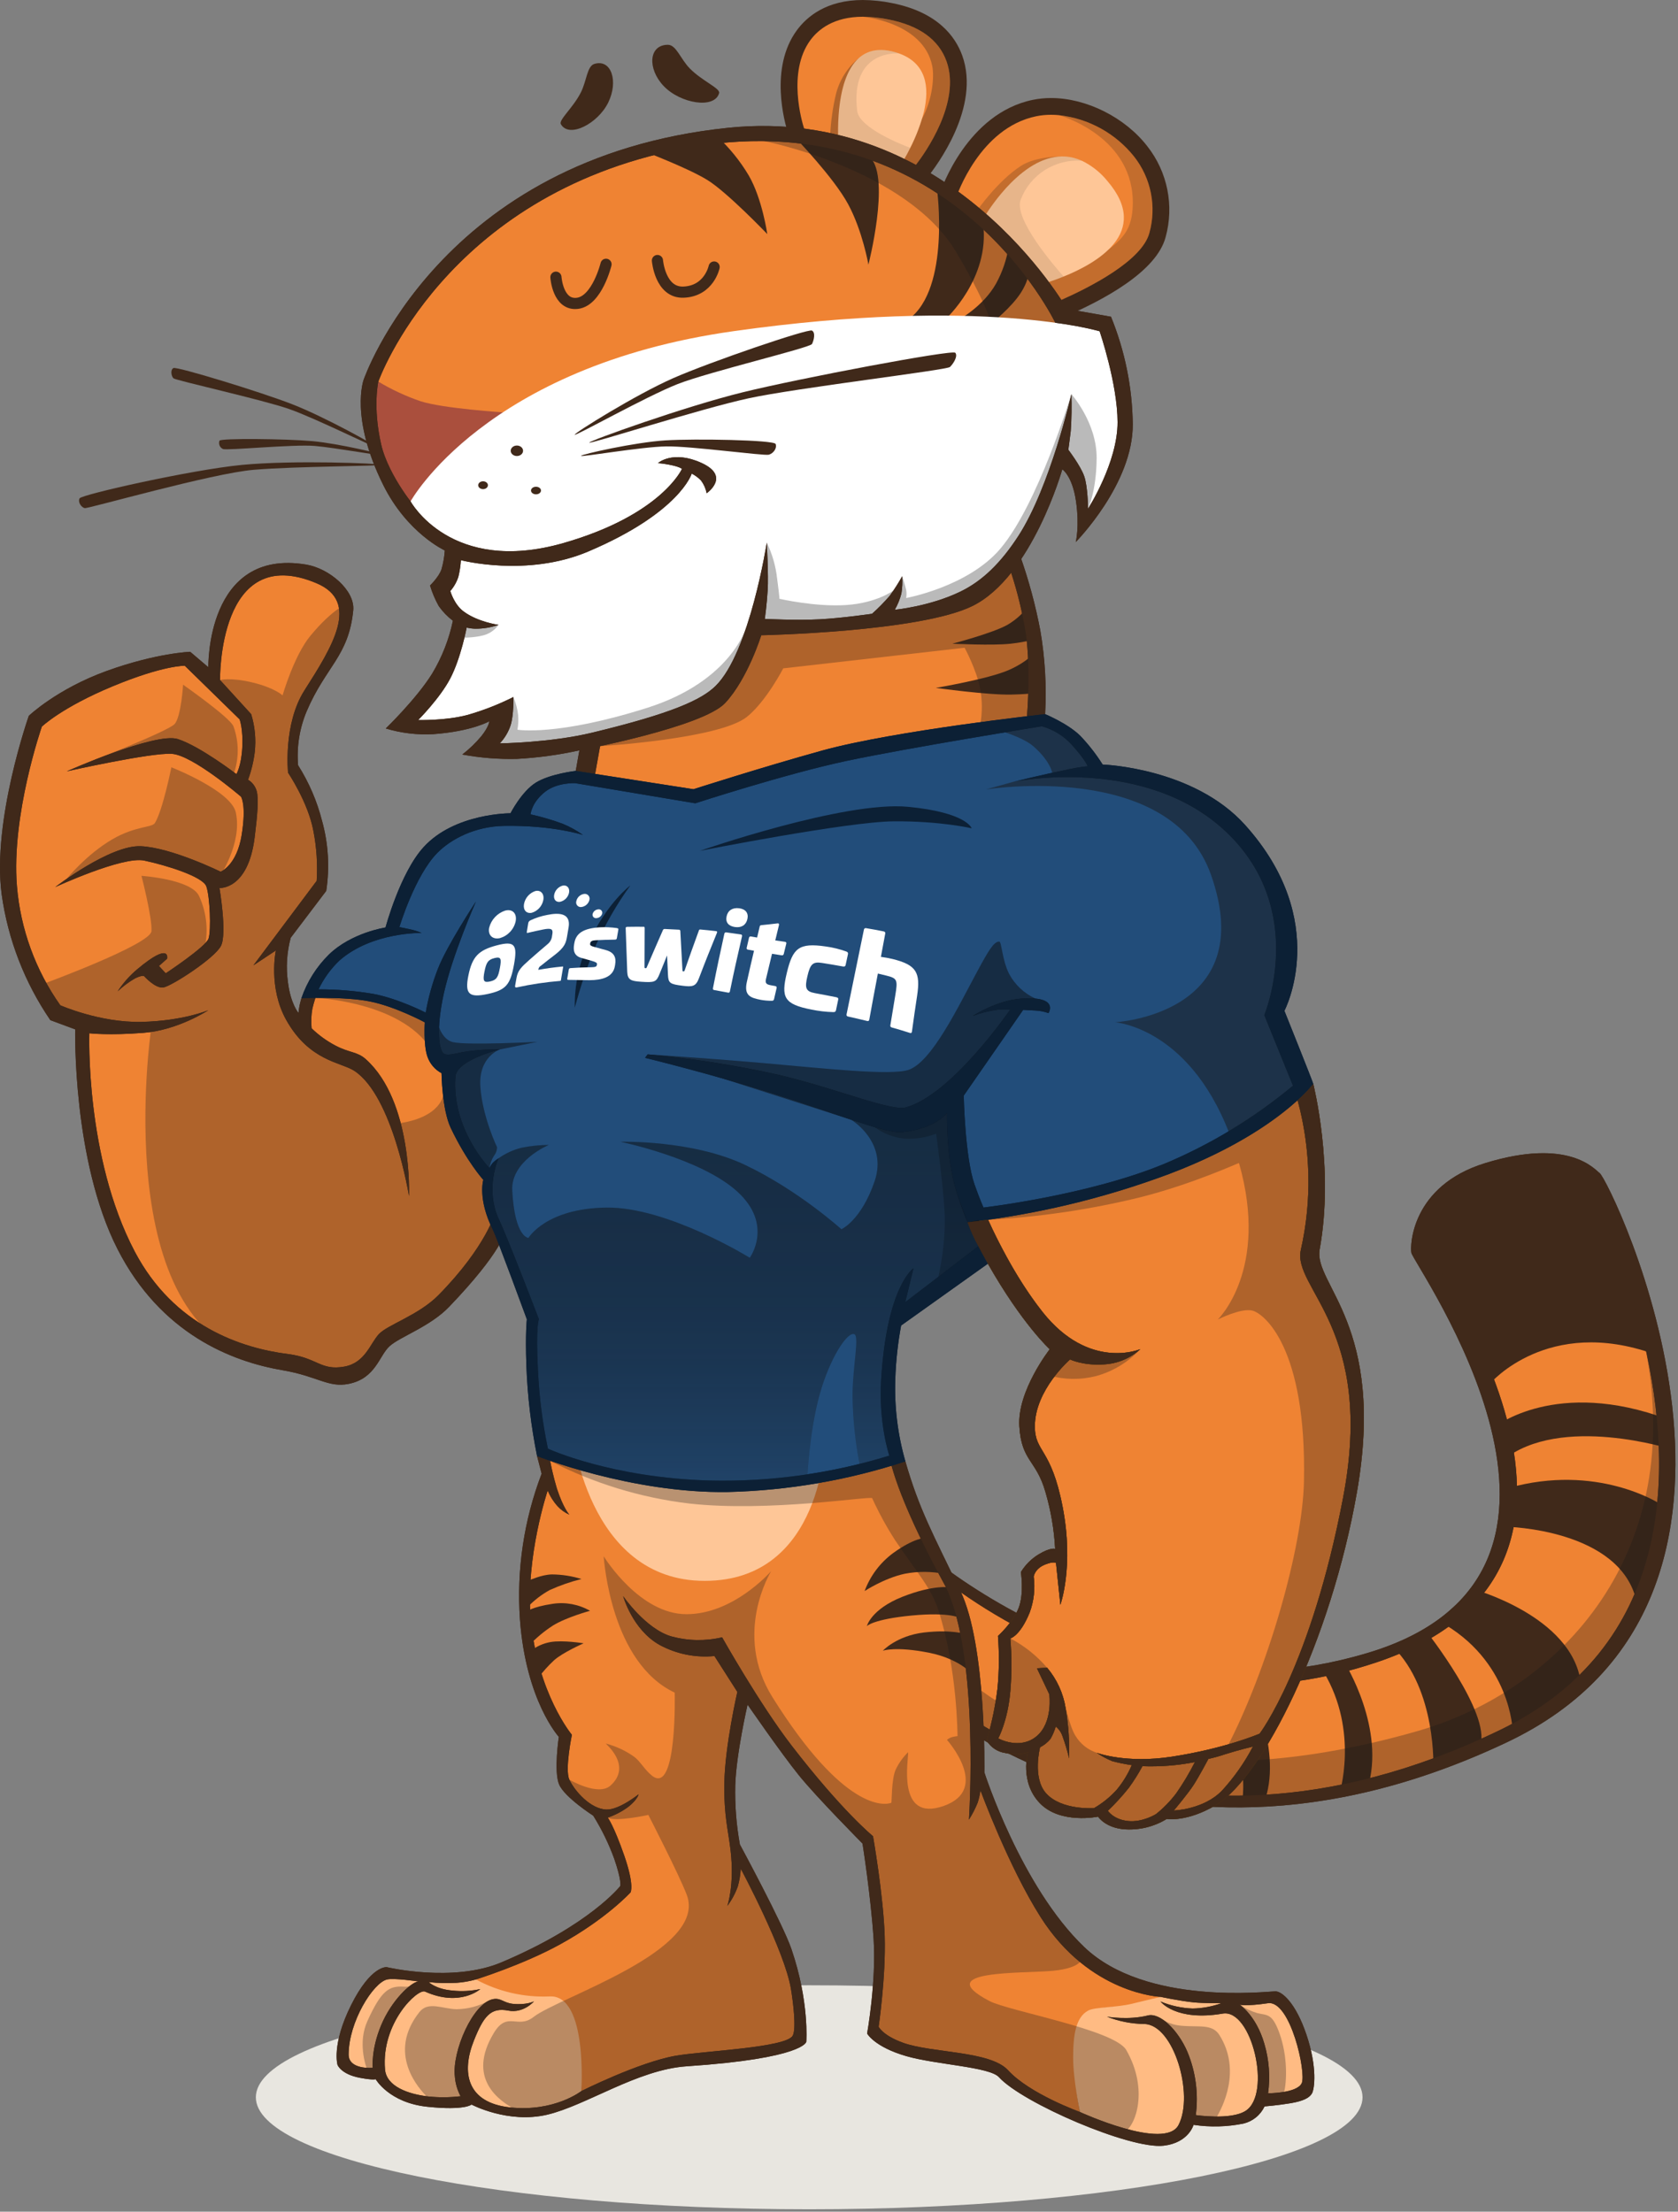<?xml version="1.0" encoding="UTF-8"?> <svg xmlns="http://www.w3.org/2000/svg" width="601" height="792" viewBox="0 0 601 792" fill="none"><rect x="0" y="0" width="601" height="792" fill="#808080" stroke="none"/><path d="M289.824 791.145C399.28 791.145 488.011 773.189 488.011 751.038C488.011 728.888 399.28 710.931 289.824 710.931C180.368 710.931 91.637 728.888 91.637 751.038C91.637 773.189 180.368 791.145 289.824 791.145Z" fill="#E8E6E0"></path><path d="M313.857 540.274C313.857 540.274 388.548 622.162 489.757 591.946C585.651 563.315 506.486 453.181 505.503 448.625C504.987 446.235 505.419 424.672 531.921 416.517C562.033 407.252 571.182 418.834 572.937 420.075C576.629 422.686 649.603 571.926 539.672 623.934C406.078 687.134 323.188 601.791 323.188 601.791L313.857 540.274Z" fill="#40291A"></path><path d="M536.806 619.744C412.232 679.505 334.216 606.544 324.671 596.887C324.018 596.222 323.789 573.831 323.789 573.831L326.289 555.849C326.289 555.849 329.349 558.878 335.034 563.409C355.446 579.683 409.71 615.309 477.991 599.543C478.039 599.535 478.087 599.524 478.133 599.508C483.097 598.366 488.13 596.936 493.233 595.219C593.369 561.462 512.51 453.134 512.195 448.167C511.928 444.103 513.662 433.328 525.318 426.025C528.257 424.207 531.416 422.771 534.718 421.75C558.388 414.224 563.474 420.204 567.006 422.65C568.446 423.656 581.373 448.363 588.884 480.691C588.904 480.762 588.911 480.842 588.931 480.913C599.718 527.51 599.177 589.831 536.806 619.744Z" fill="#EF8333"></path><path d="M447.082 602.22C447.082 602.22 460.006 627.674 452.513 646.067L444.831 645.774C444.831 645.774 446.45 636.781 443.592 628.802C443.592 628.802 439.279 645.232 432.783 644.323L420.326 643.352C420.326 643.352 438.002 636.422 432.326 612.237L447.082 602.22Z" fill="#40291A"></path><path d="M533.84 495.302C533.84 495.302 554.326 471.289 592.365 484.862L572.988 424.201L562.767 415.326L532.809 419.142L513.855 433.406L510.169 445.16L513.305 458.954L533.84 495.302Z" fill="#40291A"></path><path d="M535.523 510.885C535.523 510.885 557.432 493.36 597.254 508.221L598.963 519.053C598.963 519.053 558.88 506.161 538.28 522.929L535.523 510.885Z" fill="#40291A"></path><path d="M540.147 532.886L539.431 546.73C539.431 546.73 580.379 547.465 586.154 573.473L593.464 554.907L594.317 538.407C594.317 538.407 571.973 523.865 540.147 532.886Z" fill="#40291A"></path><path d="M527.687 569.096C527.687 569.096 562.981 578.707 566.178 602.467L541.803 619.885C541.803 619.885 541.198 594.351 515.172 580.41L527.687 569.096Z" fill="#40291A"></path><path d="M498.872 589.711L510.678 583.904C510.678 583.904 534.052 613.473 530.178 625.061L513.372 633.361C513.372 633.361 514.62 605.188 498.872 589.711Z" fill="#40291A"></path><path d="M481.708 595.597C481.708 595.597 496.462 619.136 489.775 640.536L479.62 642.802C479.62 642.802 486.951 620.102 474.015 598.619L481.708 595.597Z" fill="#40291A"></path><path opacity="0.3" d="M538.671 623.059C413.695 681.976 334.215 606.541 324.671 596.888C324.671 596.888 327.6 583.852 340.723 596.424C365.204 619.859 417.347 645.859 507.768 619.883C559.538 605.012 604.682 555.437 588.935 480.914C599.717 527.511 608.029 590.359 538.671 623.059Z" fill="#181818"></path><path d="M572.934 420.075C571.179 418.834 562.034 407.252 531.918 416.518C505.418 424.672 504.984 446.235 505.5 448.625C506.483 453.181 585.648 563.315 489.754 591.946C388.547 622.159 313.857 540.274 313.857 540.274L323.185 601.791C323.185 601.791 406.075 687.138 539.669 623.935C649.6 571.926 576.626 422.686 572.934 420.075ZM536.806 619.743C412.232 679.504 334.216 606.543 324.671 596.886C324.018 596.221 323.789 573.83 323.789 573.83L326.289 555.848C326.289 555.848 329.349 558.877 335.034 563.408C355.446 579.682 409.71 615.308 477.991 599.542C478.039 599.534 478.087 599.522 478.133 599.507C483.097 598.365 488.13 596.935 493.233 595.218C593.369 561.461 512.51 453.133 512.195 448.166C511.928 444.102 513.662 433.327 525.318 426.024C528.257 424.206 531.416 422.77 534.718 421.749C558.388 414.223 563.474 420.203 567.006 422.649C568.446 423.655 581.373 448.362 588.884 480.69C588.904 480.76 588.911 480.841 588.931 480.912C599.718 527.509 599.177 589.83 536.806 619.743Z" fill="#40291A"></path><path d="M324.28 523.329C329.217 540.489 334.138 549.301 343.998 569.759C353.368 589.201 352.571 634.693 352.571 634.693C352.571 634.693 365.696 675.631 388.361 697.263C410.447 718.342 453.886 713.095 456.861 713.104C459.052 713.111 464.011 716.983 467.951 728.704C471.891 740.425 470.791 748.104 469.891 749.674C468.991 751.244 466.713 752.414 462.249 753.16C457.573 753.941 452.921 754.304 452.921 754.304C452.203 755.832 451.149 757.179 449.838 758.244C448.527 759.308 446.993 760.064 445.35 760.453C439.469 761.645 433.425 761.798 427.491 760.904C427.491 760.904 425.753 767.334 416.761 768.374C404.809 769.757 366.141 753.064 357.791 743.834C354.441 740.134 335.211 739.364 324.611 736.304C313.131 732.984 310.571 728.204 310.571 728.204C310.571 728.204 313.881 709.714 312.891 694.354C311.901 678.994 308.921 660.174 308.921 660.174C308.921 660.174 292.631 643.764 286.131 635.734C279.631 627.704 267.755 610.428 267.755 610.428C267.755 610.428 263.671 628.134 263.341 639.364C263.18 646.449 263.736 653.531 265.001 660.504C265.001 660.504 280.351 688.864 283.461 697.944C289.931 716.814 288.781 731.184 288.781 731.184C288.781 731.184 287.951 737.124 246.001 739.934C228.311 741.114 210.001 753.974 195.971 757.274C181.941 760.574 168.891 753.644 168.891 753.644C168.891 753.644 166.571 755.824 153.161 754.444C139.331 753.024 134.541 744.544 134.541 744.544C134.541 744.544 134.041 745.014 128.921 744.064C122.111 742.794 120.891 739.434 120.891 739.434C120.891 739.434 118.681 732.174 125.781 717.974C132.881 703.774 138.501 704.434 138.501 704.434C138.501 704.434 162.148 710.091 179.561 702.734C211.432 689.275 222.183 675.353 222.183 675.353C222.183 675.353 222.703 673.504 219.983 665.578C218.021 660.207 215.507 655.053 212.483 650.2C212.483 650.2 202.243 643.65 200.263 639.03C198.283 634.41 200.153 621.97 200.153 621.97C200.153 621.97 188.373 609.13 186.223 579.91C184.988 562.159 187.639 544.351 193.993 527.73L192.36 521.406L324.28 523.329Z" fill="#40291A"></path><path d="M228.713 642.544C228.713 642.544 221.798 648.124 217.234 648.002C211.471 647.849 205.776 641.283 203.924 637.297C202.245 633.681 204.831 621.241 204.831 621.241C204.831 621.241 192.469 606.379 190.106 579.896C188.121 557.658 196.161 533.767 196.161 533.767C197.022 535.839 198.23 537.75 199.735 539.416C200.913 540.685 202.339 541.7 203.924 542.398C203.924 542.398 201.824 540.269 199.46 533.058C198.086 528.364 197.012 523.588 196.245 518.758L318.523 521.258C318.523 521.258 320.065 534.308 338.786 568.327C350.896 593.649 347.044 651.609 347.044 651.609C348.276 649.677 349.325 647.635 350.179 645.509C350.633 644.081 350.965 642.617 351.17 641.133C351.17 641.133 361.17 668.369 372.736 686.552C390.3 714.16 415.728 715.08 415.728 715.08C415.728 715.08 412.814 717.68 403.896 718.341C394.978 719.002 390.09 718.897 387.536 722.8C381.701 731.717 386.787 756.3 386.787 756.3C386.787 756.3 368.759 749.8 361.08 741.382C354.657 734.338 333.808 735.254 323.48 731.529C316.094 728.864 314.696 725.768 314.696 725.768C314.696 725.768 317.315 707.968 316.874 693.438C316.433 678.908 312.691 657.548 312.691 657.548C312.691 657.548 301.682 648.63 283.517 625.071C272.031 610.171 258.636 586.318 258.636 586.318C252.639 587.73 246.384 587.616 240.443 585.988C231.236 583.312 223.186 571.566 223.186 571.566C223.186 571.566 226.511 583.627 236.286 589.066C242.279 592.308 249.104 593.688 255.886 593.029L264.094 605.868C264.094 605.868 259.651 625.111 259.436 638.497C259.247 650.275 260.809 655.221 261.674 662.68C263.118 675.148 260.504 682.496 260.504 682.496C262.113 680.363 263.384 677.996 264.274 675.478C264.846 673.421 265.195 671.309 265.314 669.178C265.314 669.178 281.014 698.404 283.298 712.254C284.088 717.054 285.229 726.316 283.959 728.906C281.812 733.282 251.834 734.443 242.008 736.162C228.797 738.474 208.196 748.823 208.196 748.823C208.196 748.823 209.186 715.163 191.885 715.479C176.585 715.758 170.46 708.835 170.46 708.835C170.46 708.835 187.22 703.624 200.56 696.291C217.239 687.126 225.835 677.662 225.835 677.662C225.835 677.662 227.311 675.206 223.573 664.462C219.807 653.637 217.673 650.877 217.673 650.877C220.394 649.956 222.949 648.601 225.239 646.866C228.424 644.271 228.713 642.544 228.713 642.544Z" fill="#EF8333"></path><path d="M149.84 709.553C147.115 709.883 140.264 716.316 136.548 725.153C132.832 733.99 133.508 740.478 133.508 740.478C133.508 740.478 124.869 741.297 124.869 735.74C124.869 724.013 133.676 710.009 138.63 708.853C141.147 708.259 149.84 709.553 149.84 709.553Z" fill="#FFBB83"></path><path d="M196.9 714.916C210.565 714.255 208.2 748.838 208.2 748.838C208.2 748.838 198.587 756.337 182.816 754.681C167.045 753.026 165.216 742.066 169.737 730.726C173.252 721.907 175.787 718.798 182.058 720.002C187.508 721.048 191.251 716.702 191.251 716.702C191.251 716.702 188.551 718.079 183.71 717.584C180.405 717.246 179.423 715.41 176.719 715.877C169.398 717.144 161.844 734.692 162.919 743.621C163.103 746.083 163.801 748.48 164.966 750.658C161.119 751.123 157.231 751.152 153.378 750.744C146.23 749.916 138.412 747.176 137.897 741.054C136.488 724.336 149.638 712.028 152.213 713.178C164.819 718.806 172.043 712.283 172.043 712.283C168.8 712.993 165.465 713.179 162.163 712.834C156.052 712.334 153.553 709.791 153.553 709.791C156.897 710.164 160.267 710.248 163.625 710.04C165.938 709.872 168.229 709.472 170.462 708.846C178.558 713.237 187.699 715.335 196.9 714.916Z" fill="#FFBB83"></path><path d="M427.126 719.252C430.667 719.191 434.173 718.542 437.501 717.332C437.501 717.332 431.007 717.394 427.663 717.063C422.557 716.563 415.728 715.082 415.728 715.082C415.728 715.082 410.438 716.294 405.502 717.527C399.946 718.915 392.135 718.694 389.759 719.977C385.273 722.399 384.365 728.784 384.365 736.821C384.365 744.858 386.787 756.307 386.787 756.307C386.787 756.307 417.276 770.32 422.126 760.931C427.732 750.077 420.414 725.031 409.878 724.793C405.29 724.736 400.75 723.85 396.478 722.178C396.478 722.178 404.239 723.495 411.169 721.728C415.38 720.655 421.898 726.862 425.289 734.774C428.262 741.923 429.297 749.731 428.289 757.408C428.289 757.408 440.74 759.308 446.115 755.908C455.573 749.931 448.371 719.279 437.94 721.064C421.055 723.954 415.647 716.729 415.647 716.729C419.293 718.246 423.18 719.101 427.126 719.252Z" fill="#FFBB83"></path><path d="M444.02 717.888C444.02 717.888 446.282 718.507 454.126 717.351C462.193 716.163 467.956 742.37 466.226 746.003C464.496 749.636 454.181 749.603 454.181 749.603C455 743.665 454.545 737.62 452.846 731.87C449.891 721.686 444.02 717.888 444.02 717.888Z" fill="#FFBB83"></path><path d="M204.831 511.726L295.546 515.469C295.546 515.469 294.886 566.111 252.39 566.111C209.894 566.111 204.831 511.726 204.831 511.726Z" fill="#FEC697"></path><path d="M189.677 565.769C189.877 565.911 193.759 563.892 197.707 563.799C201.287 563.832 204.842 564.387 208.262 565.446C204.354 566.419 200.542 567.744 196.872 569.404C193.994 570.996 191.371 573.011 189.09 575.381L189.677 565.769Z" fill="#40291A"></path><path d="M188.56 577.174C188.56 577.174 190.266 575.474 197.989 574.32C202.592 573.633 207.292 574.518 211.33 576.831C211.33 576.831 202.895 579.104 198.03 582.114C194.809 584.197 191.86 586.671 189.249 589.48L188.56 577.174Z" fill="#40291A"></path><path d="M189.676 591.501C191.833 589.712 194.417 588.512 197.176 588.02C201.69 587.249 209.03 588.474 209.03 588.474C209.03 588.474 201.489 591.774 198.406 594.584C196.38 596.476 194.52 598.539 192.847 600.749L189.676 591.501Z" fill="#40291A"></path><path d="M331.308 550.768C331.308 550.768 327.592 550.603 319.913 556.135C315.241 559.577 311.682 564.313 309.675 569.758C309.675 569.758 316.693 565.134 324.041 563.566C328.789 562.65 333.671 562.678 338.408 563.648L331.308 550.768Z" fill="#40291A"></path><path d="M340.365 568.437C340.365 568.437 334.42 567.364 323.19 571.822C311.96 576.28 310.475 582.309 310.475 582.309C310.475 582.309 312.704 579.832 326.658 578.509C340.612 577.186 343.998 579.5 343.998 579.5L340.365 568.437Z" fill="#40291A"></path><path d="M345.759 585.172C345.759 585.172 340.805 583.438 330.979 584.594C321.153 585.75 316.2 591.117 316.2 591.117C316.2 591.117 320.823 589.466 332.8 591.86C344.777 594.254 349.4 600.695 349.4 600.695L345.759 585.172Z" fill="#40291A"></path><path opacity="0.3" d="M175.255 716.338C171.656 718.381 167.594 719.47 163.455 719.501C158.535 719.391 153.394 716.531 150.245 720.491C138.424 735.341 150.035 748.091 153.275 751.171C157.407 751.571 161.564 751.663 165.71 751.445C164.559 749.181 163.859 746.716 163.646 744.186C162.629 735.666 170.894 718.818 175.255 716.338Z" fill="#181818"></path><path opacity="0.3" d="M144.407 711.411C139.288 711.161 136.568 712.811 131.607 723.711C128.227 731.161 130.656 739.101 131.817 742.101C132.6 742.019 133.366 741.817 134.088 741.502C134.088 741.502 133.103 734.644 136.813 725.814C139.793 718.724 144.587 712.999 147.967 710.929C146.839 711.383 145.615 711.549 144.407 711.411Z" fill="#181818"></path><path opacity="0.3" d="M422.994 725.405C418.164 724.945 416.557 723.005 414.737 722.23C418.637 724.19 422.037 729.53 424.319 734.939C428.669 745.259 428.058 757.811 428.058 757.811C428.058 757.811 430.274 759.011 435.374 758.805C437.924 754.655 444.714 741.455 436.774 728.785C434.154 724.615 429.434 726.025 422.994 725.405Z" fill="#181818"></path><path opacity="0.3" d="M458.254 728.085C455.614 720.765 453.808 721.771 450.298 720.885C448.062 720.221 445.944 719.211 444.02 717.892C444.02 717.892 450.468 724.405 452.608 732.275C454.204 738.18 454.455 744.369 453.341 750.383C453.341 750.383 456.818 750.005 459.847 749.495C460.937 745.521 461.214 736.295 458.254 728.085Z" fill="#181818"></path><path opacity="0.3" d="M403.401 734.135C399.207 726.809 361.329 720.198 354.41 716.58C332.942 705.353 366.355 706.78 377.144 705.738C387.933 704.696 387.534 701.045 387.534 701.045C387.534 701.045 378.079 688.571 370.484 676.398C360.544 660.469 351.435 640.936 351.478 640.481C352.519 629.361 350.95 600.043 341.356 573.644C330.947 545.013 324.147 525.478 321.903 523.259C322.167 523.668 306.141 526.343 306.141 526.343L254.632 533.57L196.878 523.07C212.502 531.153 229.456 536.352 246.925 538.418C275.243 541.572 311.948 535.638 312.375 536.492C314.758 541.722 317.518 546.772 320.632 551.602C328.888 563.757 333.557 568.672 336.154 576.785C342.933 597.954 342.913 621.076 342.954 621.706C342.486 621.747 342.022 621.82 341.564 621.926C340.676 622.068 339.847 622.46 339.174 623.056C339.174 623.056 354.962 640.678 338.086 646.678C320.686 652.863 325.602 629.33 325.237 627.467C323.427 629.254 321.939 631.34 320.837 633.632C319.231 637.048 319.437 645.501 319.247 645.577C316.783 646.563 302.191 648.543 276.69 607.815C262.409 585.006 276.047 562.908 276.214 562.605C275.674 563.215 262.544 578.045 245.874 578.045C229.244 578.045 216.764 558.185 216.204 557.295C216.364 558.575 218.727 595.32 241.658 606.135C241.658 606.135 242.602 643.072 233.535 635.888C230.799 633.721 229.329 630.626 226.929 628.953C223.898 626.838 220.515 625.281 216.938 624.353C217.208 624.712 226.438 632.367 218.672 639.407C214.272 643.397 203.929 637.298 203.929 637.298C203.929 637.298 205.804 644.172 217.684 650.891C220.544 652.509 232.213 649.921 232.213 649.921C232.213 649.921 243.195 671.233 245.975 678.545C253.575 698.527 200.067 715.206 191.138 722.251C185.357 726.814 181.762 719.951 176.892 727.976C167.022 744.256 178.763 752.232 184.223 755.232C192.966 755.851 201.721 754.209 209.645 750.463C210.165 750.253 229.672 740.43 242.672 738.163C252.502 736.443 287.259 731.063 287.259 731.063L281.645 697.044L262.647 662.609C262.647 662.609 259.772 650.109 260.252 638.334C260.752 626.364 264.628 605.761 264.628 605.761L256.038 592.331C249.302 593.051 242.506 591.701 236.557 588.459C226.777 583.018 223.757 572.605 223.757 572.605C223.757 572.605 230.817 584.197 240.027 586.877C245.967 588.505 252.221 588.618 258.217 587.207C258.217 587.207 271.617 610.067 283.107 624.957C301.267 648.517 312.277 657.437 312.277 657.437L315.105 697.092L313.267 728.247L328.867 735.514L358.674 742.367L373.374 752.767C373.374 752.767 392.21 762.004 402.52 763.584C406.77 761.571 411.52 748.316 403.401 734.135Z" fill="#181818"></path><path d="M467.947 728.705C464.007 716.984 459.047 713.112 456.857 713.105C453.882 713.095 410.443 718.343 388.357 697.264C365.692 675.632 352.567 634.694 352.567 634.694C352.567 634.694 353.367 589.202 343.994 569.76C334.134 549.302 329.213 540.49 324.276 523.33L318.913 523.252C320.037 528.041 324.192 541.815 338.782 568.328C350.892 593.649 347.04 651.61 347.04 651.61C348.272 649.678 349.321 647.636 350.175 645.51C350.629 644.082 350.961 642.618 351.166 641.134C351.166 641.134 361.166 668.37 372.732 686.553C390.296 714.161 415.724 715.081 415.724 715.081C415.724 715.081 422.553 716.558 427.659 717.062C431.003 717.393 437.497 717.331 437.497 717.331C434.169 718.541 430.663 719.189 427.122 719.25C423.177 719.1 419.29 718.248 415.645 716.732C415.645 716.732 421.053 723.957 437.938 721.067C448.369 719.282 455.571 749.934 446.113 755.911C440.738 759.311 428.287 757.411 428.287 757.411C429.295 749.734 428.26 741.927 425.287 734.777C421.896 726.865 415.378 720.658 411.167 721.731C404.237 723.498 396.476 722.181 396.476 722.181C400.748 723.853 405.288 724.739 409.876 724.796C420.412 725.034 427.73 750.08 422.124 760.934C417.274 770.323 386.785 756.31 386.785 756.31C386.785 756.31 368.757 749.81 361.078 741.392C354.655 734.348 333.806 735.264 323.478 731.539C316.092 728.874 314.694 725.778 314.694 725.778C314.694 725.778 317.313 707.978 316.872 693.448C316.431 678.918 312.689 657.558 312.689 657.558C312.689 657.558 301.68 648.64 283.515 625.081C272.029 610.181 258.634 586.328 258.634 586.328C252.637 587.74 246.382 587.627 240.441 585.998C231.234 583.322 223.184 571.576 223.184 571.576C223.184 571.576 226.509 583.637 236.284 589.076C242.277 592.319 249.102 593.699 255.884 593.039L264.092 605.878C264.092 605.878 259.649 625.121 259.434 638.507C259.245 650.285 260.807 655.231 261.672 662.69C263.116 675.158 260.502 682.507 260.502 682.507C262.111 680.374 263.382 678.007 264.272 675.488C264.845 673.432 265.193 671.319 265.312 669.188C265.312 669.188 281.012 698.414 283.296 712.264C284.086 717.064 285.227 726.326 283.957 728.916C281.81 733.292 251.832 734.453 242.006 736.172C228.796 738.484 208.195 748.832 208.194 748.833C208.194 748.833 198.581 756.333 182.81 754.677C167.039 753.021 165.21 742.062 169.731 730.722C173.246 721.903 175.781 718.794 182.052 719.998C187.502 721.044 191.245 716.698 191.245 716.698C191.245 716.698 188.545 718.074 183.704 717.579C180.399 717.241 179.417 715.405 176.713 715.872C169.392 717.139 161.838 734.687 162.913 743.616C163.099 746.081 163.798 748.48 164.966 750.659C161.119 751.125 157.232 751.154 153.378 750.746C146.23 749.918 138.413 747.177 137.897 741.055C136.488 724.337 149.638 712.029 152.213 713.179C164.819 718.807 172.043 712.284 172.043 712.284C168.8 712.994 165.465 713.18 162.163 712.835C156.052 712.335 153.553 709.792 153.553 709.792C156.897 710.166 160.267 710.249 163.625 710.041C165.938 709.874 168.229 709.474 170.462 708.847C170.462 708.847 187.223 703.635 200.567 696.303C217.245 687.138 225.841 677.674 225.841 677.674C225.841 677.674 227.317 675.218 223.579 664.474C219.813 653.649 217.679 650.889 217.679 650.889C220.4 649.968 222.955 648.613 225.245 646.878C228.424 644.27 228.713 642.543 228.713 642.543C228.713 642.543 221.798 648.123 217.234 648.001C211.471 647.848 205.776 641.282 203.924 637.296C202.245 633.68 204.831 621.24 204.831 621.24C204.831 621.24 192.469 606.378 190.106 579.895C188.121 557.656 196.161 533.766 196.161 533.766C197.022 535.839 198.231 537.749 199.735 539.415C200.913 540.684 202.339 541.699 203.924 542.397C203.924 542.397 201.824 540.268 199.46 533.057C198.312 529.254 197.395 525.385 196.716 521.471L192.358 521.408L193.991 527.732C187.637 544.354 184.986 562.161 186.221 579.913C188.371 609.132 200.151 621.972 200.151 621.972C200.151 621.972 198.281 634.413 200.261 639.032C202.241 643.651 212.481 650.203 212.481 650.203C215.506 655.056 218.019 660.209 219.981 665.58C222.706 673.507 222.181 675.355 222.181 675.355C222.181 675.355 211.43 689.277 179.559 702.736C162.146 710.089 138.499 704.436 138.499 704.436C138.499 704.436 132.889 703.765 125.779 717.975C118.669 732.185 120.889 739.436 120.889 739.436C120.889 739.436 122.109 742.795 128.919 744.065C134.039 745.015 134.539 744.545 134.539 744.545C134.539 744.545 139.329 753.025 153.159 754.445C166.569 755.825 168.889 753.645 168.889 753.645C168.889 753.645 181.929 760.575 195.969 757.275C210.009 753.975 228.309 741.115 245.999 739.936C287.949 737.125 288.779 731.186 288.779 731.186C288.779 731.186 289.929 716.815 283.459 697.945C280.349 688.865 264.999 660.505 264.999 660.505C263.734 653.532 263.178 646.45 263.339 639.365C263.669 628.135 267.753 610.429 267.753 610.429C267.753 610.429 279.639 627.695 286.129 635.735C292.619 643.775 308.919 660.175 308.919 660.175C308.919 660.175 311.889 678.995 312.889 694.355C313.889 709.715 310.569 728.206 310.569 728.206C310.569 728.206 313.129 732.985 324.609 736.306C335.209 739.366 354.439 740.136 357.789 743.836C366.139 753.066 404.807 769.759 416.759 768.376C425.752 767.336 427.489 760.907 427.489 760.907C433.423 761.8 439.467 761.647 445.348 760.455C446.991 760.066 448.525 759.31 449.836 758.246C451.147 757.181 452.201 755.834 452.919 754.306C452.919 754.306 457.571 753.943 462.247 753.162C466.711 752.417 468.979 751.246 469.889 749.676C470.799 748.106 471.891 740.435 467.947 728.705ZM136.547 725.151C132.832 733.986 133.507 740.476 133.507 740.476C133.507 740.476 124.868 741.295 124.868 735.738C124.868 724.011 133.675 710.007 138.629 708.851C141.148 708.263 149.839 709.551 149.839 709.551C147.115 709.883 140.264 716.316 136.547 725.151ZM466.221 746.004C464.487 749.637 454.176 749.604 454.176 749.604C454.995 743.665 454.54 737.619 452.841 731.87C449.89 721.691 444.019 717.893 444.019 717.893C444.019 717.893 446.281 718.513 454.125 717.357C462.193 716.164 467.956 742.371 466.222 746.004H466.221Z" fill="#40291A"></path><path d="M470.364 388.14C470.364 388.168 477.994 418.186 472.649 447.408C470.363 459.908 496.47 474.472 486.007 534.308C476.667 587.718 452.227 636.46 435.471 646.423C425.071 652.609 417.866 651.37 417.866 651.37C413.463 654.075 408.341 655.374 403.181 655.095C396.002 654.732 393.281 650.546 393.281 650.546C393.281 650.546 379.817 653.353 372.467 645.753C365.117 638.153 368.147 627.533 368.147 627.533C365.519 628.264 362.751 628.34 360.087 627.753C358.704 627.554 357.383 627.048 356.221 626.273C355.058 625.498 354.083 624.473 353.367 623.273C355.198 617.155 356.506 610.893 357.277 604.553C357.859 598.332 357.913 592.073 357.437 585.843C357.437 585.843 362.887 580.943 364.867 575.743C366.847 570.543 365.647 562.963 365.647 562.963C367.241 560.353 369.439 558.165 372.057 556.583C376.347 554.023 377.911 554.636 377.911 554.636C377.549 547.749 376.387 540.928 374.447 534.309C371.137 522.669 365.86 523.371 365.089 510.709C364.318 498.047 375.98 483.165 375.98 483.165C375.98 483.165 366.107 474.186 353.823 452.53C347.963 442.198 346.394 437.716 346.394 437.716L470.364 388.14Z" fill="#40291A"></path><path d="M352.003 432.428L463.103 388.787C463.103 388.787 473.396 415.087 465.931 447.519C462.739 461.39 492.618 475.742 481.054 536.292C469.49 596.842 451.154 620.831 451.154 620.831C451.154 620.831 438.903 626.131 419.644 629.084C403.13 631.612 392.829 627.678 392.829 627.678C394.57 628.869 396.431 629.875 398.382 630.678C400.683 631.281 403.017 631.754 405.371 632.095C404.008 635.258 402.204 638.212 400.013 640.869C397.651 643.491 394.893 645.726 391.838 647.493C391.838 647.493 380.228 648.346 374.696 642.215C369.65 636.623 372.517 625.695 372.517 625.695C373.949 624.972 375.214 623.96 376.233 622.722C377.049 621.321 377.687 619.823 378.133 618.264C379.257 619.163 380.098 620.367 380.555 621.732C381.496 624.327 382.286 626.974 382.92 629.66C383.1 623.661 382.685 617.66 381.681 611.743C380.839 606.382 378.54 601.355 375.035 597.211L371.402 597.417L375.819 606.706C375.819 606.706 377.25 616.862 371.195 621.816C365.14 626.77 357.536 622.516 357.536 622.516C357.536 622.516 360.984 616.203 361.865 605.634C362.399 599.342 362.399 593.017 361.865 586.725C361.865 586.725 365.358 585.893 368.781 577.484C370.307 573.372 370.809 568.95 370.243 564.6C370.243 564.6 370.543 561.781 374.299 560.268C377.359 559.035 378.223 559.688 378.223 559.688L379.786 574.677C379.786 574.677 384.736 561.047 380.608 539.661C376.48 518.275 370.649 520.2 370.649 510.768C370.649 497.722 383.254 486.823 383.254 486.823C383.254 486.823 387.882 489.091 395.364 488.594C400.216 488.36 404.833 486.431 408.41 483.144C408.41 483.144 390.135 490.952 373.401 469.814C360.409 453.401 352.003 432.428 352.003 432.428Z" fill="#EF8333"></path><path d="M409.175 632.478C415.474 632.7 421.777 632.208 427.965 631.01C426.005 634.898 423.767 638.641 421.271 642.21C419.181 644.972 416.754 647.463 414.046 649.625C414.046 649.625 409.246 652.668 404.014 652.118C398.782 651.568 396.789 648.441 396.789 648.441C399.493 645.868 402.013 643.109 404.331 640.184C406.118 637.728 407.737 635.153 409.175 632.478Z" fill="#EF8333"></path><path d="M432.803 629.868C434.853 629.42 436.875 628.853 438.858 628.168C443.399 626.723 448.758 625.443 448.758 625.443C445.767 631.149 442.05 636.443 437.701 641.195C431.151 648.021 420.417 648.342 420.417 648.342C420.417 648.342 425.481 642.342 427.545 639.122C429.609 635.902 432.803 629.868 432.803 629.868Z" fill="#EF8333"></path><path opacity="0.3" d="M468.029 388.14L470.364 415.502L469.456 450.418L483.73 485.169L485.419 528.105L469.619 592.447L452.866 622.559L437.406 644.688L418.539 650.303L403.429 654.348L393.929 649.229L377.25 648.342L369.159 635.442L371.316 624.898L359.746 625.424L355.672 621.461L361.861 586.72C366.875 589.351 371.344 592.91 375.031 597.207C377.716 600.286 381.042 608.882 381.042 608.882C381.042 608.882 383.051 618.235 385.177 621.571C386.912 624.456 389.626 626.621 392.824 627.671L396.147 629.059L411.047 631.811L439.286 626.088C453.978 597.988 466.538 554.374 467.029 530.556C468.029 482.362 452.64 470.307 448.529 469.316C444.418 468.325 436.162 472.527 436.162 472.527C436.162 472.527 454.702 454.747 443.762 416.48C443.722 416.341 427.307 423.992 408.286 428.774C390.443 433.146 372.23 435.837 353.886 436.814C353.886 436.814 378.747 431.759 401.53 424.729C439.699 412.953 468.029 388.14 468.029 388.14Z" fill="#181818"></path><path opacity="0.3" d="M379.071 483.424L394.924 487.152L408.41 483.142C404.142 487.759 398.67 491.092 392.61 492.766C387.022 494.192 381.156 494.111 375.61 492.53L379.071 483.424Z" fill="#181818"></path><path d="M472.647 447.407C477.992 418.186 470.365 388.168 470.362 388.14L463.792 390.768C469.436 409.176 470.173 428.738 465.931 447.518C462.739 461.389 492.618 475.741 481.054 536.291C469.49 596.841 451.154 620.83 451.154 620.83C451.154 620.83 438.903 626.13 419.644 629.083C403.13 631.611 392.829 627.676 392.829 627.676C394.57 628.868 396.431 629.874 398.382 630.676C400.683 631.28 403.017 631.753 405.371 632.093C404.008 635.256 402.204 638.21 400.013 640.867C397.651 643.489 394.893 645.724 391.838 647.491C391.838 647.491 380.228 648.344 374.696 642.213C369.65 636.621 372.517 625.693 372.517 625.693C373.949 624.971 375.214 623.958 376.233 622.72C377.049 621.319 377.687 619.822 378.133 618.262C379.257 619.162 380.098 620.366 380.555 621.73C381.496 624.325 382.286 626.973 382.92 629.659C383.1 623.661 382.685 617.659 381.681 611.742C380.839 606.381 378.54 601.354 375.035 597.21L371.402 597.416L375.819 606.705C375.819 606.705 377.25 616.861 371.195 621.815C365.14 626.769 357.536 622.515 357.536 622.515C357.536 622.515 360.984 616.201 361.865 605.633C362.399 599.342 362.399 593.016 361.865 586.724C361.865 586.724 365.358 585.892 368.781 577.483C370.307 573.371 370.809 568.949 370.243 564.599C370.243 564.599 370.543 561.78 374.299 560.267C377.359 559.033 378.223 559.687 378.223 559.687L379.786 574.676C379.786 574.676 384.736 561.045 380.608 539.66C376.48 518.275 370.649 520.199 370.649 510.767C370.649 497.721 383.254 486.822 383.254 486.822C383.254 486.822 387.882 489.09 395.364 488.593C400.216 488.359 404.833 486.431 408.41 483.144C408.41 483.144 390.135 490.951 373.401 469.813C363.17 456.89 355.787 441.146 353.109 435.034L346.394 437.719C346.394 437.719 347.963 442.201 353.823 452.533C366.108 474.189 375.98 483.168 375.98 483.168C375.98 483.168 364.319 498.052 365.089 510.712C365.859 523.372 371.137 522.671 374.447 534.312C376.388 540.931 377.552 547.753 377.915 554.64C377.915 554.64 376.351 554.027 372.061 556.587C369.443 558.169 367.245 560.357 365.651 562.967C365.651 562.967 366.861 570.537 364.871 575.747C362.881 580.957 357.441 585.847 357.441 585.847C357.917 592.077 357.863 598.336 357.281 604.557C356.51 610.897 355.202 617.159 353.371 623.277C354.087 624.477 355.062 625.502 356.225 626.277C357.387 627.052 358.708 627.558 360.091 627.757C362.755 628.344 365.523 628.269 368.151 627.537C368.151 627.537 365.121 638.168 372.471 645.757C379.821 653.346 393.285 650.55 393.285 650.55C393.285 650.55 396.002 654.736 403.185 655.099C408.345 655.378 413.467 654.079 417.87 651.374C417.87 651.374 425.07 652.613 435.475 646.427C452.231 636.464 476.675 587.722 486.011 534.312C496.47 474.472 470.363 459.903 472.647 447.407ZM414.047 649.624C414.047 649.624 409.247 652.667 404.015 652.117C398.783 651.567 396.79 648.44 396.79 648.44C399.494 645.868 402.014 643.109 404.332 640.183C406.119 637.727 407.738 635.153 409.176 632.477C415.475 632.7 421.778 632.207 427.966 631.009C426.005 634.898 423.768 638.641 421.272 642.209C419.182 644.972 416.755 647.463 414.047 649.624ZM437.703 641.199C431.153 648.025 420.419 648.346 420.419 648.346C420.419 648.346 425.483 642.346 427.547 639.126C429.611 635.906 432.804 629.868 432.804 629.868C434.854 629.421 436.876 628.853 438.859 628.168C443.4 626.723 448.759 625.443 448.759 625.443C445.768 631.15 442.053 636.446 437.703 641.199Z" fill="#5E3A0A"></path><path d="M180.794 441.231C180.794 441.231 180.018 447.985 160.862 467.967C154.032 475.091 143.262 478.673 139.515 482.085C135.768 485.497 134.561 493.645 124.854 495.572C117.566 497.018 113.708 492.811 101.164 490.677C82.97 487.577 57.528 477.605 42.084 447.296C25.862 415.462 26.931 368.623 26.931 368.623L18.031 365.323C8.803 351.831 2.829 336.383 0.581 320.193C-2.889 293.763 10.321 256.333 10.321 256.333C10.321 256.333 20.401 246.703 38.231 240.263C56.061 233.823 68.121 233.413 68.121 233.413L74.621 238.943C74.621 238.943 73.741 196.223 109.631 202.174C117.911 203.544 127.223 211.419 126.511 218.593C124.876 235.057 116.631 238.674 109.791 254.813C107.259 260.885 106.219 267.476 106.761 274.033C110.659 280.188 113.558 286.922 115.351 293.984C117.613 302.134 118.121 310.672 116.841 319.033L104.121 335.823C102.717 341.022 102.381 346.451 103.131 351.783C104.093 359.498 106.9 362.746 106.9 362.746C106.985 361.794 107.123 360.848 107.313 359.911C107.581 358.735 107.959 357.451 107.959 357.451C107.959 357.451 135.7 343.309 155.186 363.345C174.672 383.381 180.794 441.231 180.794 441.231Z" fill="#40291A"></path><path d="M114.098 354.28C113.185 356.529 112.444 358.844 111.882 361.206C111.465 363.528 111.375 365.898 111.615 368.246C114.112 370.677 116.946 372.737 120.029 374.362C125.229 377.128 127.894 376.499 131.029 379.316C147.873 394.426 146.487 428.316 146.487 428.316C146.487 428.316 140.772 392.605 126.918 383.482C122.201 380.375 110.759 380.036 102.5 365.228C95.987 353.55 98.793 340.374 98.793 340.374L90.769 345.687L113.42 315.443C113.785 309.471 113.392 303.477 112.252 297.604C110.352 287.283 103.169 276.714 103.169 276.714C103.169 276.714 101.36 259.292 109.039 247.237C118.977 231.637 129.174 215.506 113.333 208.842C78 193.98 78.814 243.518 78.814 243.518L89.958 255.741C91.312 260.139 91.747 264.768 91.237 269.341C90.819 272.718 90.017 276.036 88.844 279.23C90.357 280.151 91.465 281.611 91.944 283.317C92.687 286.125 92.192 291.987 91.201 299.917C88.845 318.762 78.601 317.999 78.601 317.999C78.601 317.999 81.38 334.238 79.151 338.699C76.922 343.16 61.364 353.199 58.474 353.616C55.584 354.033 51.593 349.543 51.593 349.543C51.593 349.543 50.993 349.088 48.346 350.368C46.109 351.663 44.03 353.215 42.153 354.992C44.064 352.065 46.391 349.432 49.061 347.176C61.227 336.937 59.861 343.309 59.861 343.309L56.93 345.909L59.352 348.551C59.352 348.551 73.699 339.083 74.689 336.11C75.679 333.137 75.178 320.979 73.898 317.425C72.618 313.871 59.414 309.825 51.653 308.175C43.892 306.525 19.774 317.675 19.774 317.675C19.774 317.675 39.425 302.537 50.435 303.033C61.445 303.529 79.013 312.169 79.013 312.169C79.013 312.169 84.783 309.969 86.545 299.069C88.307 288.169 86.324 285.308 86.324 285.308C86.324 285.308 69.04 270.446 61.554 269.95C54.068 269.454 23.902 276.225 23.902 276.225C23.902 276.225 55.719 262.079 63.702 264.666C71.685 267.253 84.674 277.216 84.674 277.216C84.674 277.216 86.412 274.323 86.766 267.803C87.131 261.088 85.818 257.61 85.818 257.61L66.179 238.41C66.179 238.41 58.579 238.19 40.307 245.786C22.035 253.382 14.986 260.208 14.986 260.208C14.986 260.208 3.977 291.808 6.069 317.346C7.345 332.695 12.708 347.423 21.602 359.999C21.602 359.999 35.802 366.274 50.666 365.944C65.53 365.614 74.601 361.768 74.601 361.768C74.601 361.768 63.867 368.868 51.481 369.859C39.095 370.85 31.995 370.025 31.995 370.025C31.995 370.025 30.447 414.314 48.235 448.137C62.306 474.896 86.523 482.786 103.158 484.886C113.658 486.211 114.858 490.924 123.331 489.386C130.818 488.029 132.579 481.094 135.717 477.736C138.855 474.378 149.995 470.929 156.993 463.836C174.417 446.167 177.576 433.722 177.576 433.722C177.576 433.722 178.653 389.391 162.634 370.07C147.016 351.229 114.098 354.28 114.098 354.28Z" fill="#EF8333"></path><path opacity="0.3" d="M116.561 312.35L98.694 340.45L106.759 369.521L132.191 384.576L141.001 402.438C141.001 402.438 170.891 401.062 154.267 375.521C143.242 358.581 112.974 357.339 112.974 357.339L126.744 355.484L152.726 364.842L159.685 382.374L166.869 407.974L172.069 418.791L179.696 436.626C179.696 436.626 173.136 461.593 141.096 477.997C135.696 480.76 131.009 491.246 124.644 492.662C115.844 494.62 104.727 489.207 93.712 486.827C38.666 474.937 54.051 369.084 54.051 369.084L19.951 362.231L16.099 352.115C16.099 352.115 53.919 338.195 54.247 333.457C54.575 328.719 50.669 313.64 50.669 313.64C50.669 313.64 68.579 314.825 71.307 320.906C74.203 327.147 74.78 334.216 72.936 340.845L78.147 335.879L75.574 313.659L48.192 305.159L23.892 314.7C23.892 314.7 30.964 305.931 40.266 300.535C48.523 295.746 54.419 296.408 55.459 294.755C58.266 290.297 61.379 274.774 61.379 274.774C61.379 274.774 82.758 283.125 84.464 290.957C86.886 302.076 78.464 314.242 78.464 314.242L87.335 309.122L89.152 283.871L87.005 279.563L62.235 267.342L30.685 273.355C30.685 273.355 60.253 261.893 62.565 259.255C64.877 256.617 65.579 245.193 65.579 245.193C65.579 245.193 82.385 256.971 83.604 260.074C85.635 265.605 85.66 271.674 83.674 277.222L86.121 278.576L88.904 260.906L78.823 243.516C78.823 243.516 82.462 242.493 90.401 244.392C98.34 246.291 101.207 249.016 101.207 249.016C101.207 249.016 105.286 234.808 111.139 227.716C119.313 217.808 124.657 215.992 124.657 215.992L119.785 231.927L106.932 255.727L104.757 274.366L112.684 291.127L116.561 312.35Z" fill="#181818"></path><path d="M176.984 417.538C177.741 426.944 177.576 433.719 177.576 433.719C177.576 433.719 174.417 446.164 156.993 463.833C149.993 470.933 138.854 474.379 135.717 477.733C132.58 481.087 130.817 488.026 123.331 489.383C114.854 490.919 113.66 486.206 103.158 484.883C86.523 482.783 62.306 474.893 48.235 448.134C30.449 414.311 32 370.017 32 370.017C32 370.017 39.1 370.843 51.486 369.852C63.872 368.861 74.606 361.761 74.606 361.761C74.606 361.761 65.533 365.606 50.671 365.937C35.809 366.268 21.607 359.992 21.607 359.992C12.713 347.416 7.35 332.688 6.074 317.339C3.982 291.798 14.991 260.201 14.991 260.201C14.991 260.201 22.037 253.375 40.312 245.779C58.587 238.183 66.184 238.403 66.184 238.403L85.823 257.603C85.823 257.603 87.136 261.081 86.771 267.797C86.417 274.316 84.679 277.209 84.679 277.209C84.679 277.209 71.688 267.249 63.707 264.658C55.726 262.067 23.907 276.217 23.907 276.217C23.907 276.217 54.073 269.447 61.559 269.942C69.045 270.437 86.329 285.3 86.329 285.3C86.329 285.3 88.311 288.162 86.55 299.061C84.789 309.96 79.018 312.161 79.018 312.161C79.018 312.161 61.449 303.521 50.44 303.026C39.431 302.531 19.779 317.668 19.779 317.668C19.779 317.668 43.896 306.521 51.658 308.168C59.42 309.815 72.623 313.868 73.903 317.419C75.183 320.97 75.685 333.132 74.694 336.104C73.703 339.076 59.357 348.545 59.357 348.545L56.935 345.903L59.866 343.303C59.866 343.303 61.229 336.931 49.066 347.169C46.396 349.425 44.069 352.059 42.158 354.986C44.035 353.209 46.114 351.657 48.351 350.362C50.993 349.082 51.598 349.536 51.598 349.536C51.598 349.536 55.589 354.023 58.479 353.61C61.369 353.197 76.927 343.151 79.156 338.692C81.385 334.233 78.606 317.992 78.606 317.992C78.606 317.992 88.848 318.755 91.206 299.91C92.197 291.983 92.692 286.121 91.949 283.31C91.47 281.604 90.362 280.144 88.849 279.223C90.022 276.029 90.824 272.711 91.242 269.334C91.752 264.761 91.317 260.132 89.963 255.734L78.819 243.511C78.819 243.511 78.005 193.973 113.338 208.835C129.179 215.499 118.982 231.628 109.044 247.23C101.365 259.285 103.174 276.707 103.174 276.707C103.174 276.707 110.358 287.276 112.257 297.597C113.397 303.47 113.79 309.464 113.425 315.436L90.774 345.68L98.798 340.367C98.798 340.367 95.992 353.543 102.505 365.221C110.764 380.029 122.205 380.368 126.923 383.475C140.777 392.598 146.492 428.309 146.492 428.309C146.492 428.309 147.878 394.415 131.034 379.309C127.894 376.492 125.234 377.121 120.034 374.355C116.951 372.73 114.117 370.67 111.62 368.239C111.38 365.891 111.47 363.522 111.887 361.199C112.366 359.145 112.99 357.128 113.754 355.162C111.772 355.784 109.838 356.547 107.965 357.445C107.965 357.445 107.586 358.729 107.318 359.905C107.128 360.842 106.99 361.788 106.905 362.74C106.905 362.74 104.098 359.492 103.136 351.777C102.386 346.445 102.722 341.016 104.126 335.817L116.846 319.027C118.126 310.665 117.618 302.128 115.356 293.977C113.563 286.915 110.664 280.182 106.766 274.027C106.224 267.47 107.264 260.879 109.796 254.807C116.636 238.668 124.881 235.051 126.516 218.587C127.228 211.413 117.916 203.537 109.636 202.168C73.746 196.218 74.626 238.937 74.626 238.937L68.126 233.408C68.126 233.408 56.076 233.817 38.236 240.257C20.396 246.697 10.326 256.327 10.326 256.327C10.326 256.327 -2.884 293.757 0.586 320.187C2.834 336.377 8.808 351.825 18.036 365.317L26.936 368.617C26.936 368.617 25.867 415.456 42.089 447.29C57.533 477.599 82.975 487.575 101.169 490.671C113.713 492.805 117.569 497.012 124.859 495.566C134.566 493.639 135.777 485.492 139.52 482.079C143.263 478.666 154.037 475.085 160.867 467.961C180.023 447.98 180.799 441.225 180.799 441.225C180.799 441.225 179.705 430.941 176.984 417.538Z" fill="#40291A"></path><path d="M207.501 268.713L206.211 276.063C206.211 276.063 217.954 289.099 249.205 287.712C312.122 284.92 374.324 255.731 374.324 255.731C374.88 245.698 374.3 235.634 372.594 225.731C370.876 216.686 368.471 207.784 365.401 199.103C365.401 199.103 307.254 203.932 272.201 212.354C237.148 220.776 207.501 268.713 207.501 268.713Z" fill="#40291A"></path><path d="M214.932 267.199L213.069 277.63C213.069 277.63 223.515 285.148 249.039 283.695C274.563 282.242 367.813 256.52 367.813 256.52C367.813 256.52 369.306 240.702 367.443 227.053C366.25 219.502 364.454 212.059 362.071 204.795C362.071 204.795 295.593 209.671 266.709 222.264C237.825 234.857 214.932 267.199 214.932 267.199Z" fill="#EF8333"></path><path d="M369.254 215.767C367.082 219.057 364.181 221.801 360.776 223.785C355.366 226.791 341.097 230.514 341.097 230.514C341.097 230.514 355.51 231.23 361.952 230.514C368.394 229.798 370.546 228.778 370.546 228.778L369.254 215.767Z" fill="#40291A"></path><path d="M371.258 232.849C371.258 232.849 368.778 236.619 361.428 239.888C354.078 243.157 335.177 246.331 335.177 246.331C335.177 246.331 353.753 248.919 362.177 248.731C370.601 248.543 372.015 247.841 372.015 247.841L371.258 232.849Z" fill="#40291A"></path><path opacity="0.3" d="M351.081 259.582C351.866 255.204 351.846 250.719 351.022 246.348C349.622 239.577 345.493 231.958 345.493 231.958L280.539 239.334C280.539 239.334 274.345 251.273 267.49 256.729C257.53 264.655 214.932 267.199 214.932 267.199L256.208 251.664L268.429 232.013L271.071 224.913L337.208 220.352L363.548 201.607L370.407 227.381L371.507 257.5L351.081 259.582Z" fill="#181818"></path><path d="M372.594 225.731C370.876 216.686 368.471 207.784 365.401 199.103C365.401 199.103 307.254 203.933 272.201 212.354C237.148 220.775 207.501 268.713 207.501 268.713L206.211 276.063C206.211 276.063 217.954 289.099 249.205 287.712C312.122 284.92 374.324 255.731 374.324 255.731C374.88 245.698 374.3 235.634 372.594 225.731ZM367.813 256.518C367.813 256.518 274.564 282.241 249.039 283.694C223.514 285.147 213.069 277.629 213.069 277.629L214.932 267.198C214.932 267.198 237.825 234.856 266.709 222.263C295.593 209.67 362.071 204.794 362.071 204.794C364.455 212.058 366.253 219.501 367.447 227.052C369.306 240.701 367.813 256.518 367.813 256.518Z" fill="#40291A"></path><path d="M470.364 388.14C470.364 388.14 457.179 405.903 418.65 420.435C395.11 429.251 370.559 435.083 345.569 437.793L351.425 448.022L353.825 452.531L322.754 474.665C321.585 480.94 320.889 487.295 320.673 493.674C320.298 503.688 321.516 513.698 324.282 523.33C303.758 530.061 282.359 533.754 260.766 534.291C226.252 534.869 192.36 521.41 192.36 521.41C190.206 510.748 188.926 499.928 188.531 489.058C188.108 477.168 188.704 472.447 188.704 472.447C188.704 472.447 178.041 443.393 176.504 440.339C171.013 429.398 173.104 422.507 173.104 422.507C173.104 422.507 167.168 415.985 161.42 403.866C158.303 397.292 158.141 384.303 158.141 384.303C155.74 383.02 153.921 380.866 153.057 378.284C151.612 373.949 152.149 366.105 152.149 366.105C152.149 366.105 141.743 360.48 132.495 358.624C123.247 356.768 107.96 357.452 107.96 357.452C109.988 351.554 113.356 346.207 117.8 341.83C125.892 333.958 138.079 332.13 138.079 332.13C138.079 332.13 143.284 312.63 151.701 303.375C162.843 291.128 182.842 291.233 182.842 291.233C182.842 291.233 186.862 283.362 191.982 280.222C197.102 277.082 206.212 276.062 206.212 276.062L248.38 282.62C248.38 282.62 273.428 274.591 294.453 268.776C320.325 261.62 374.325 255.73 374.325 255.73C374.325 255.73 382.582 259.142 386.982 263.562C389.967 266.694 392.631 270.118 394.932 273.782C394.932 273.782 427.468 274.871 445.953 295.424C476.965 329.905 460.03 361.974 460.03 361.974C460.03 361.974 470.147 387.167 470.364 388.14Z" fill="#0C2035"></path><path d="M175.305 418.276C175.596 417.642 175.966 417.047 176.405 416.504C177.053 415.849 177.779 415.276 178.566 414.797C178.566 414.797 173.502 425.697 178.759 436.83C182.033 443.765 193.016 472.417 193.016 472.417C193.016 472.417 191.805 474.545 192.685 490.949C193.13 500.299 194.321 509.599 196.247 518.759C196.247 518.759 218.921 529.252 254.429 530.178C276.136 530.668 297.781 527.655 318.529 521.256C318.529 521.256 314.582 509.856 315.613 493.698C317.736 460.415 327.172 454.175 327.172 454.175L324.229 466.304L350.429 446.278C347.265 439.922 344.616 433.322 342.51 426.542C338.877 414.983 339.168 398.514 339.168 398.514C339.168 398.514 335.296 404.143 323.017 405.448C317.17 406.069 297.572 398.085 276.96 391.599C254.289 384.465 231.033 378.808 231.033 378.808L231.962 377.582C247.799 378.99 263.525 381.448 279.036 384.939C299.792 389.854 319.129 398.056 324.495 396.557C341.01 391.943 361.836 361.521 361.836 361.521C360.25 361.38 358.653 361.409 357.072 361.605C354.119 362.024 351.22 362.758 348.423 363.795C348.423 363.795 356.97 358.217 365.874 357.589C379.549 356.624 375.537 362.801 375.537 362.801C374.044 362.266 372.481 361.953 370.897 361.873L366.463 361.636L345.176 392.336C345.176 392.336 345.61 414.372 349.048 424.17C350.836 429.27 352.248 432.419 352.248 432.419C352.248 432.419 389.569 428.089 416.817 416.85C433.558 409.852 449.16 400.39 463.103 388.778L452.83 363.51C452.83 363.51 468.573 325.968 439.344 298.06C410.115 270.152 362.975 279.944 362.975 279.944C362.975 279.944 374.036 277.253 381.192 275.822C383.945 275.18 386.732 274.697 389.541 274.377C389.541 274.377 388.957 272.347 384.003 266.843C381.11 263.582 377.333 261.231 373.131 260.072C373.131 260.072 325.049 267.834 303.278 272.458C281.507 277.082 249.032 287.659 249.032 287.659L205.986 280.448C205.986 280.448 199.574 280.138 195.252 283.531C190.352 287.377 190.023 291.623 190.023 291.623C193.941 292.482 197.794 293.613 201.555 295.008C204.114 296.054 206.543 297.394 208.794 298.999C208.794 298.999 198.064 295.465 180.637 295.746C170.096 295.916 161.528 300.473 156.665 305.384C148.6 313.53 143.041 331.99 143.041 331.99C143.041 331.99 144.196 332.247 146.698 332.748C148.185 333.044 149.637 333.495 151.029 334.095C151.029 334.095 133.322 333.659 121.578 343.959C118.477 346.916 115.942 350.414 114.098 354.281C120.687 354.275 127.266 354.824 133.763 355.922C142.845 357.656 152.472 362.632 152.472 362.632C153.405 357.233 154.881 351.943 156.878 346.841C160.178 338.419 170.472 322.834 170.472 322.834C170.472 322.834 162.119 341.628 158.995 355.613C156.111 368.528 157.195 376.496 159.111 377.39C161.027 378.284 163.487 376.84 169.487 376.234C172.659 375.875 175.851 375.734 179.042 375.811C179.042 375.811 163.59 379.551 163.126 385.482C161.647 404.348 175.305 418.276 175.305 418.276Z" fill="#224D7A"></path><path d="M225.778 317.064C225.778 317.064 217.498 323.196 210.949 337.289C207.466 344.645 205.727 352.706 205.868 360.844C207.885 353.305 210.381 345.901 213.339 338.679C216.724 331.062 220.893 323.818 225.778 317.064Z" fill="#0C2035"></path><path d="M250.656 304.691C250.656 304.691 302.313 286.729 325.184 288.917C346.26 290.934 348.026 296.617 348.026 296.617C348.026 296.617 336.889 293.988 320.138 294.117C303.387 294.246 250.656 304.691 250.656 304.691Z" fill="#0C2035"></path><path opacity="0.3" d="M156.208 363.759V377.494L160.472 383.176L161.218 396.676L174.396 421.495L176.88 437.338L190.942 473.138L193.68 520.29L229.58 530.558L266.901 531.958L289.125 529.985C289.125 529.985 289.761 513.027 293.598 499.284C297.111 486.7 303.281 476.997 305.898 477.743C307.921 478.321 305.463 488.498 305.344 499.5C305.433 508.408 306.393 517.286 308.211 526.008L320.906 522.349L318.824 491.211L321.731 469.012L355.254 448.534L349.696 434.573L340.568 392.659L364.668 360.18L370.845 357.591C366.817 355.753 363.505 352.641 361.42 348.735C358.89 343.751 358.756 337.179 357.889 337.178C355.916 337.178 353.95 340.596 350.016 347.878C343.196 360.501 333.695 380.408 325.357 383.133C318.891 385.246 295.244 382.61 273.847 380.732C251.736 378.795 231.962 377.581 231.962 377.581L304.83 400.959C304.83 400.959 318.073 408.836 313.269 422.959C308.465 437.082 301.359 440.197 301.359 440.197C301.359 440.197 286.011 426.284 266.959 417.206C247.907 408.128 222.238 408.875 222.238 408.875C222.238 408.875 250.893 414.733 264.044 426.675C277.195 438.617 268.544 450.409 268.544 450.409C268.544 450.409 239.104 432.199 217.305 432.437C195.506 432.675 189.271 443.304 189.271 443.304C189.271 443.304 184.371 443.203 183.471 426.357C182.895 415.673 196.562 410 196.562 410C193.302 410.017 190.051 410.352 186.856 411C183.87 411.721 181.051 413.013 178.556 414.805L175.302 418.275C175.535 416.728 176.079 415.246 176.902 413.917C177.613 413.048 178.011 411.965 178.03 410.843C178.03 410.843 172.811 400.014 172.047 389.211C171.283 378.408 179.038 375.805 179.038 375.805L192.447 373.086C192.447 373.086 167.547 374.392 162.316 373.211C157.085 372.03 156.208 363.759 156.208 363.759Z" fill="#181818"></path><path opacity="0.4" d="M156.208 363.759V377.494L160.472 383.176L161.218 396.676L174.396 421.495L176.88 437.338L190.942 473.138L193.68 520.29L229.58 530.558L266.901 531.958L289.125 529.985C289.125 529.985 289.761 513.027 293.598 499.284C297.111 486.7 303.281 476.997 305.898 477.743C307.921 478.321 305.463 488.498 305.344 499.5C305.433 508.408 306.393 517.286 308.211 526.008L320.906 522.349L318.824 491.211L321.731 469.012L355.254 448.534L349.696 434.573L340.568 392.659L364.668 360.18L370.845 357.591C366.817 355.753 363.505 352.641 361.42 348.735C358.89 343.751 358.756 337.179 357.889 337.178C355.916 337.178 353.95 340.596 350.016 347.878C343.196 360.501 333.695 380.408 325.357 383.133C318.891 385.246 295.244 382.61 273.847 380.732C251.736 378.795 231.962 377.581 231.962 377.581L304.83 400.959C304.83 400.959 318.073 408.836 313.269 422.959C308.465 437.082 301.359 440.197 301.359 440.197C301.359 440.197 286.011 426.284 266.959 417.206C247.907 408.128 222.238 408.875 222.238 408.875C222.238 408.875 250.893 414.733 264.044 426.675C277.195 438.617 268.544 450.409 268.544 450.409C268.544 450.409 239.104 432.199 217.305 432.437C195.506 432.675 189.271 443.304 189.271 443.304C189.271 443.304 184.371 443.203 183.471 426.357C182.895 415.673 196.562 410 196.562 410C193.302 410.017 190.051 410.352 186.856 411C183.87 411.721 181.051 413.013 178.556 414.805L175.302 418.275C175.535 416.728 176.079 415.246 176.902 413.917C177.613 413.048 178.011 411.965 178.03 410.843C178.03 410.843 172.811 400.014 172.047 389.211C171.283 378.408 179.038 375.805 179.038 375.805L192.447 373.086C192.447 373.086 167.547 374.392 162.316 373.211C157.085 372.03 156.208 363.759 156.208 363.759Z" fill="url(#paint0_linear_10_162)"></path><path opacity="0.2" d="M346.538 437.699L350.428 446.281L334.997 461.881C334.997 461.881 339.107 447.293 338.297 433.642C337.651 422.762 335.281 405.983 335.281 405.983C331.746 407.335 327.971 407.943 324.191 407.77C320.239 407.424 316.46 405.993 313.27 403.635L341.6 392.242L345.494 423.514L350.194 435.133L346.538 437.699Z" fill="black"></path><path opacity="0.5" d="M468.029 388.141L456.968 363.741C456.968 363.741 470.168 304.588 432.685 286.456C422.314 281.44 392.612 276.328 392.612 276.328L383.364 262.346L373.58 257.076L351.08 259.585C351.08 259.585 365.243 262.985 370.07 267.202C376.741 273.025 377.017 277.441 377.017 277.441L362.976 279.955L353.088 282.713C353.088 282.713 419.157 271.996 433.73 313.264C451.4 363.3 399.363 366.08 399.363 366.08C399.363 366.08 427.4 367.924 441.712 409.759L468.029 388.141Z" fill="#181818"></path><path d="M470.359 388.147C468.676 390.26 466.802 392.212 464.759 393.978C457.699 400.428 443.409 411.098 418.649 420.437C397.723 428.215 376.016 433.707 353.909 436.818C353.599 436.158 346.538 437.7 346.538 437.7C346.538 437.7 343.849 430.8 342.509 426.548C338.879 414.988 339.169 398.518 339.169 398.518C339.169 398.518 335.299 404.147 323.019 405.448C317.169 406.078 297.569 398.088 276.959 391.608C254.289 384.468 231.029 378.808 231.029 378.808L231.959 377.588C247.798 378.998 263.526 381.457 279.039 384.948C299.789 389.858 319.129 398.058 324.489 396.558C341.009 391.948 361.839 361.528 361.839 361.528C360.251 361.388 358.652 361.414 357.069 361.608C354.134 362.023 351.252 362.747 348.469 363.768C349.159 363.328 357.349 358.187 365.869 357.598C379.549 356.628 375.539 362.808 375.539 362.808C374.047 362.271 372.483 361.958 370.899 361.878C368.229 361.738 366.459 361.638 366.459 361.638L345.179 392.348C345.179 392.348 345.609 414.378 349.049 424.178C350.839 429.278 352.249 432.428 352.249 432.428C352.249 432.428 389.569 428.098 416.819 416.858C433.561 409.859 449.163 400.398 463.109 388.788L452.829 363.518C452.829 363.518 468.579 325.978 439.349 298.068C411.349 271.328 366.909 279.198 363.229 279.908C364.889 279.498 374.669 277.128 381.199 275.828C383.948 275.185 386.733 274.704 389.539 274.388C389.539 274.388 388.959 272.358 384.009 266.848C381.111 263.59 377.332 261.239 373.129 260.078C373.129 260.078 325.049 267.848 303.279 272.468C281.509 277.088 249.029 287.66 249.029 287.66L205.989 280.45C205.989 280.45 199.579 280.14 195.249 283.53C190.349 287.38 190.019 291.62 190.019 291.62C193.94 292.479 197.796 293.612 201.559 295.01C204.114 296.058 206.54 297.397 208.789 299C208.789 299 198.059 295.47 180.639 295.75C170.099 295.919 161.529 300.48 156.669 305.39C148.599 313.53 143.039 331.99 143.039 331.99C143.039 331.99 144.199 332.25 146.699 332.75C148.185 333.048 149.637 333.501 151.029 334.1C151.029 334.1 133.319 333.66 121.579 343.96C118.48 346.918 115.946 350.415 114.099 354.28C120.687 354.275 127.263 354.823 133.759 355.919C142.849 357.66 152.469 362.63 152.469 362.63C153.407 357.233 154.885 351.943 156.879 346.84C160.069 338.7 169.789 323.88 170.439 322.89C169.959 324 162.019 342.07 158.999 355.62C156.109 368.53 157.199 376.5 159.109 377.39C161.019 378.28 163.489 376.84 169.489 376.24C172.659 375.879 175.85 375.735 179.039 375.81C179.039 375.81 163.589 379.55 163.129 385.48C161.649 404.35 175.309 418.28 175.309 418.28C175.602 417.647 175.971 417.053 176.409 416.51C177.05 415.854 177.773 415.283 178.559 414.81C178.369 415.25 173.619 425.93 178.759 436.83C182.039 443.77 193.019 472.419 193.019 472.419C193.019 472.419 191.809 474.55 192.689 490.95C193.131 500.304 194.322 509.607 196.249 518.77C196.249 518.77 218.919 529.26 254.429 530.18C276.133 530.672 297.774 527.66 318.519 521.26C318.519 521.26 314.579 509.86 315.609 493.7C317.729 460.419 327.169 454.18 327.169 454.18L324.219 466.31L350.409 446.29L350.429 446.28L351.429 448.03L353.819 452.53L322.747 474.667C321.579 480.943 320.884 487.298 320.667 493.678C320.295 503.69 321.513 513.698 324.277 523.328C303.756 530.063 282.359 533.755 260.767 534.288C226.247 534.868 192.357 521.408 192.357 521.408C190.204 510.747 188.923 499.928 188.527 489.058C188.107 477.167 188.697 472.448 188.697 472.448C188.697 472.448 178.037 443.397 176.507 440.338C171.017 429.397 173.097 422.508 173.097 422.508C173.097 422.508 167.167 415.988 161.417 403.868C158.297 397.298 158.137 384.308 158.137 384.308C155.738 383.023 153.921 380.869 153.057 378.288C151.607 373.948 152.147 366.108 152.147 366.108C152.147 366.108 141.737 360.478 132.497 358.628C123.257 356.778 107.957 357.458 107.957 357.458C109.987 351.559 113.355 346.209 117.797 341.828C125.887 333.958 138.077 332.138 138.077 332.138C138.077 332.138 143.277 312.628 151.697 303.378C162.837 291.128 182.837 291.238 182.837 291.238C182.837 291.238 186.857 283.368 191.977 280.228C197.097 277.088 206.207 276.068 206.207 276.068L248.377 282.618C248.377 282.618 273.427 274.598 294.447 268.778C320.327 261.618 374.327 255.738 374.327 255.738C374.327 255.738 382.577 259.147 386.977 263.568C389.962 266.7 392.625 270.124 394.927 273.788C394.927 273.788 427.467 274.878 445.947 295.428C476.957 329.908 460.027 361.978 460.027 361.978C460.027 361.978 470.137 387.167 470.367 388.138L470.359 388.147Z" fill="#0C2035"></path><path d="M472.647 447.406C477.997 418.185 470.367 388.166 470.367 388.137L470.357 388.145C468.662 390.247 466.789 392.198 464.757 393.976C469.495 411.463 469.896 429.84 465.927 447.516C462.737 461.386 492.617 475.736 481.057 536.286C469.497 596.836 451.147 620.827 451.147 620.827C451.147 620.827 438.897 626.136 419.637 629.086C403.517 631.546 393.317 627.857 392.847 627.687C394.578 628.879 396.432 629.882 398.377 630.677C400.679 631.279 403.013 631.753 405.367 632.098C404.006 635.261 402.201 638.214 400.007 640.867C397.646 643.49 394.889 645.727 391.837 647.497C391.837 647.497 380.227 648.348 374.697 642.218C369.647 636.628 372.517 625.697 372.517 625.697C373.946 624.975 375.21 623.964 376.227 622.727C377.041 621.324 377.679 619.826 378.127 618.267C379.253 619.165 380.094 620.371 380.547 621.737C381.494 624.328 382.285 626.973 382.917 629.658C383.095 623.658 382.68 617.655 381.677 611.737C380.834 606.378 378.537 601.353 375.037 597.207L371.397 597.416L375.817 606.707C375.817 606.707 377.247 616.857 371.197 621.817C365.147 626.777 357.537 622.517 357.537 622.517C357.537 622.517 360.987 616.197 361.867 605.627C362.401 599.339 362.401 593.016 361.867 586.727C361.867 586.727 365.357 585.887 368.777 577.477C370.302 573.366 370.803 568.946 370.237 564.598C370.237 564.598 370.537 561.777 374.297 560.267C377.357 559.027 378.217 559.687 378.217 559.687L379.787 574.677C379.787 574.677 384.737 561.048 380.607 539.658C376.477 518.268 370.647 520.197 370.647 510.767C370.647 497.717 383.257 486.817 383.257 486.817C383.257 486.817 387.877 489.088 395.367 488.588C400.212 488.351 404.822 486.426 408.397 483.146C407.897 483.346 389.907 490.657 373.397 469.807C364.047 457.997 357.077 443.827 353.907 436.817C350.437 437.297 347.846 437.57 346.536 437.7C347.58 440.667 348.875 443.54 350.407 446.288C351.337 448.068 352.467 450.147 353.817 452.528C366.107 474.187 375.977 483.166 375.977 483.166C375.977 483.166 364.317 498.047 365.087 510.707C365.857 523.368 371.137 522.666 374.447 534.307C376.388 540.927 377.553 547.749 377.917 554.637C377.917 554.637 376.347 554.028 372.057 556.588C369.439 558.169 367.241 560.357 365.647 562.968C365.647 562.968 366.857 570.537 364.867 575.747C362.877 580.957 357.437 585.848 357.437 585.848C357.913 592.077 357.859 598.337 357.277 604.557C356.506 610.897 355.198 617.16 353.367 623.278C354.083 624.477 355.058 625.502 356.221 626.277C357.383 627.052 358.704 627.558 360.087 627.757C362.751 628.343 365.519 628.268 368.147 627.538C368.147 627.538 365.117 638.166 372.467 645.757C379.817 653.348 393.287 650.547 393.287 650.547C393.287 650.547 395.997 654.738 403.177 655.098C408.339 655.376 413.463 654.075 417.867 651.367C417.867 651.367 425.067 652.607 435.467 646.427C452.227 636.457 476.667 587.717 486.007 534.307C496.469 474.476 470.359 459.906 472.647 447.406ZM414.047 649.627C414.047 649.627 409.237 652.666 404.017 652.116C398.797 651.567 396.787 648.435 396.787 648.435C399.49 645.865 402.01 643.108 404.327 640.185C406.114 637.727 407.734 635.151 409.177 632.476C415.476 632.704 421.78 632.211 427.967 631.007C426.002 634.894 423.763 638.637 421.267 642.206C419.178 644.97 416.752 647.462 414.047 649.627ZM437.697 641.197C431.147 648.026 420.417 648.346 420.417 648.346C420.417 648.346 425.477 642.347 427.547 639.127C429.617 635.907 432.797 629.866 432.797 629.866C434.848 629.423 436.872 628.858 438.857 628.176C443.397 626.726 448.757 625.447 448.757 625.447C445.766 631.152 442.049 636.446 437.699 641.197H437.697Z" fill="#40291A"></path><path d="M184.085 345.461C182.796 352.561 181.248 354.54 174.685 355.947C168.122 357.354 166.376 356.119 167.762 349.316C169.154 342.483 171.462 340.241 177.946 338.531C184.43 336.821 185.383 338.326 184.087 345.461H184.085ZM173.51 347.972C172.87 351.272 173.216 351.986 175.529 351.458C177.842 350.93 178.415 349.993 179.04 346.647C179.67 343.27 179.412 342.511 177.114 343.089C174.816 343.667 174.156 344.643 173.514 347.972" fill="white"></path><path d="M220.947 332.351C221.394 332.438 221.525 332.568 221.473 332.869C221.259 334.099 221.153 334.713 220.94 335.941C220.871 336.341 220.693 336.476 220.19 336.485C217.419 336.533 216.017 336.585 213.407 336.7C212.168 336.756 211.523 337.051 211.407 337.7L211.356 337.992C211.278 338.447 211.607 338.75 212.638 339.033C214.358 339.495 215.238 339.733 217.06 340.242C220.004 341.075 220.745 342.877 220.323 345.389C220.283 345.63 220.263 345.751 220.223 345.989C219.561 349.945 215.583 350.989 211.15 351.001C207.95 351.001 205.592 350.878 203.643 350.891C203.243 350.891 203.116 350.797 203.175 350.444C203.391 349.159 203.5 348.518 203.719 347.237C203.785 346.852 203.934 346.714 204.355 346.683C207.155 346.483 208.641 346.422 211.779 346.37C213.195 346.347 213.679 346.181 213.786 345.555L213.825 345.325C213.908 344.831 213.5 344.536 212.054 344.114C210.483 343.657 209.715 343.437 208.24 343.031C205.684 342.338 205.24 340.42 205.62 338.242L205.72 337.664C206.307 334.264 208.886 332.412 214.895 332.073C216.916 331.968 218.941 332.06 220.944 332.347" fill="white"></path><path d="M256.472 333.437C256.803 333.475 256.919 333.637 256.806 333.995C254.141 340.559 252.822 343.788 250.334 350.323C249.222 353.283 247.979 353.45 244.45 352.999C239.923 352.419 239.372 352.068 239.237 349.009C239.111 346.245 239.051 344.876 238.927 342.15C237.839 344.789 237.301 346.106 236.241 348.744C235.073 351.665 234.481 351.889 229.709 351.575C226.055 351.335 224.797 350.945 224.656 348.067C224.413 341.71 224.312 338.607 224.096 332.381C224.077 332.046 224.296 331.908 224.64 331.902C227.015 331.865 228.198 331.86 230.553 331.876C230.821 331.876 230.873 332.015 230.89 332.358C230.87 337.913 230.85 340.68 230.841 346.308C230.858 346.656 230.927 346.695 231.189 346.708C231.451 346.721 231.531 346.692 231.663 346.351C233.928 341.059 235.088 338.421 237.436 333.065C237.488 332.932 237.584 332.821 237.707 332.749C237.831 332.678 237.975 332.65 238.116 332.671C240.138 332.75 241.144 332.8 243.15 332.921C243.214 332.916 243.279 332.924 243.341 332.944C243.402 332.965 243.458 332.998 243.507 333.04C243.555 333.083 243.594 333.136 243.622 333.194C243.65 333.253 243.665 333.316 243.668 333.381C243.993 338.951 244.133 341.734 244.431 347.412C244.437 347.776 244.503 347.819 244.719 347.844C244.971 347.872 245.086 347.844 245.219 347.501C247.181 341.832 248.207 339.019 250.279 333.314C250.387 332.96 250.527 332.827 250.786 332.851C253.073 333.06 254.209 333.177 256.472 333.437Z" fill="white"></path><path d="M267.688 329.113C267.206 331.257 265.576 332.293 263.27 331.977C260.891 331.651 259.792 330.259 260.243 328.139C260.686 326.056 262.33 324.946 264.743 325.248C267.081 325.541 268.163 327.006 267.69 329.113H267.688ZM265.352 334.624C265.715 334.679 265.846 334.924 265.763 335.294C263.979 343.147 263.063 347.017 261.436 354.971C261.353 355.379 261.136 355.531 260.794 355.463C258.794 355.071 257.786 354.885 255.772 354.531C255.422 354.47 255.283 354.256 255.362 353.853C256.894 345.995 257.752 342.167 259.432 334.393C259.439 334.314 259.462 334.237 259.501 334.167C259.539 334.097 259.592 334.036 259.656 333.988C259.719 333.94 259.792 333.906 259.87 333.888C259.947 333.87 260.028 333.868 260.106 333.883C262.21 334.16 263.26 334.305 265.347 334.624H265.352Z" fill="white"></path><path d="M278.541 330.66C278.958 330.598 279.081 330.926 278.982 331.342C278.461 333.519 278.198 334.602 277.673 336.764C279.009 336.964 279.689 337.056 281.073 337.25C281.555 337.317 281.711 337.535 281.619 337.915C281.26 339.386 281.08 340.115 280.719 341.587C280.619 342.004 280.369 342.162 279.889 342.087C278.513 341.877 277.835 341.772 276.508 341.56C275.635 345.152 275.2 346.942 274.356 350.542C273.977 352.155 274.551 352.542 276.114 352.826C276.708 352.935 277.007 352.989 277.614 353.098C278.052 353.177 278.249 353.409 278.16 353.789C277.791 355.368 277.608 356.159 277.249 357.746C277.237 357.844 277.205 357.939 277.156 358.024C277.106 358.11 277.04 358.184 276.96 358.244C276.881 358.303 276.791 358.346 276.695 358.369C276.599 358.392 276.499 358.396 276.401 358.38C275.092 358.392 273.784 358.282 272.495 358.049C268.974 357.34 266.388 356.639 267.484 351.685C268.484 347.17 269.007 344.938 270.058 340.461C269.197 340.307 268.773 340.228 267.916 340.077C267.833 340.077 267.752 340.056 267.678 340.017C267.605 339.979 267.543 339.923 267.496 339.854C267.449 339.786 267.42 339.707 267.411 339.624C267.402 339.542 267.413 339.459 267.443 339.382C267.773 337.954 267.943 337.241 268.269 335.812C268.282 335.73 268.312 335.652 268.358 335.584C268.404 335.515 268.465 335.458 268.535 335.415C268.606 335.372 268.685 335.345 268.767 335.335C268.849 335.326 268.932 335.335 269.01 335.361C269.875 335.506 270.303 335.582 271.171 335.732C271.54 334.163 271.724 333.379 272.092 331.805C272.192 331.397 272.35 331.347 272.741 331.296C274.989 331.081 276.147 330.937 278.541 330.66Z" fill="white"></path><path d="M303.129 340.741C303.592 340.941 303.829 341.151 303.704 341.714C303.369 343.272 303.204 344.05 302.866 345.603C302.771 346.043 302.459 346.193 301.921 346.097C298.896 345.555 297.387 345.304 294.421 344.828C291.082 344.292 290.193 345.293 289.189 349.551C288.177 353.851 288.557 355.036 291.932 355.657C294.932 356.209 296.465 356.497 299.543 357.111C300.089 357.22 300.321 357.474 300.229 357.911C299.903 359.452 299.741 360.222 299.422 361.763C299.306 362.319 298.991 362.427 298.468 362.435C295.831 362.37 293.206 362.065 290.625 361.523C280.717 359.6 279.711 357.123 281.825 348.336C283.939 339.549 286.082 337.517 295.776 338.936C298.284 339.276 300.749 339.882 303.129 340.743" fill="white"></path><path d="M316.529 333.544C316.62 333.554 316.708 333.584 316.786 333.631C316.864 333.679 316.931 333.743 316.982 333.82C317.032 333.896 317.065 333.983 317.078 334.074C317.09 334.164 317.083 334.257 317.056 334.344C316.441 337.689 316.129 339.351 315.505 342.656C316.914 342.838 318.312 343.094 319.694 343.423C328.28 345.551 329.725 348.278 328.475 356.589C327.693 361.789 327.314 364.361 326.619 369.447C326.558 369.893 326.313 370.025 325.877 369.886C323.343 369.077 322.048 368.686 319.427 367.945C319.334 367.933 319.245 367.901 319.166 367.851C319.086 367.801 319.019 367.734 318.969 367.655C318.918 367.576 318.885 367.487 318.873 367.394C318.861 367.301 318.869 367.207 318.897 367.117C319.569 362.917 319.923 360.799 320.643 356.538C321.61 350.821 321.36 350.33 317.39 349.344C316.207 349.051 315.613 348.909 314.421 348.632C313.16 355.289 312.529 358.576 311.35 365.132C311.27 365.575 311.003 365.719 310.541 365.606C307.841 364.945 306.481 364.631 303.775 364.029C303.312 363.929 303.12 363.676 303.207 363.237C305.233 353.123 307.385 343.037 309.419 332.924C309.427 332.833 309.454 332.744 309.5 332.665C309.546 332.585 309.609 332.517 309.684 332.465C309.759 332.412 309.845 332.377 309.936 332.362C310.026 332.347 310.119 332.352 310.207 332.376C312.747 332.803 314.016 333.035 316.529 333.544Z" fill="white"></path><path d="M215.69 327.138C215.56 327.593 215.291 327.996 214.92 328.292C214.55 328.587 214.097 328.759 213.624 328.785C213.426 328.816 213.224 328.798 213.035 328.732C212.846 328.666 212.676 328.555 212.541 328.408C212.405 328.26 212.308 328.082 212.258 327.888C212.208 327.694 212.207 327.491 212.254 327.297C212.376 326.843 212.637 326.439 213 326.141C213.364 325.844 213.811 325.667 214.28 325.637C214.481 325.604 214.686 325.622 214.879 325.687C215.071 325.753 215.244 325.864 215.384 326.012C215.523 326.16 215.624 326.34 215.677 326.536C215.73 326.732 215.735 326.939 215.69 327.137" fill="white"></path><path d="M211.114 322.26C210.95 322.921 210.59 323.517 210.081 323.971C209.572 324.424 208.939 324.713 208.263 324.801C207.986 324.847 207.702 324.821 207.438 324.727C207.174 324.633 206.938 324.472 206.754 324.261C206.569 324.05 206.441 323.795 206.382 323.521C206.324 323.247 206.336 322.962 206.418 322.694C206.563 322.035 206.904 321.435 207.397 320.974C207.89 320.514 208.512 320.214 209.179 320.114C209.463 320.066 209.755 320.09 210.027 320.184C210.299 320.279 210.543 320.441 210.736 320.655C210.93 320.869 211.065 321.128 211.131 321.409C211.197 321.689 211.191 321.982 211.114 322.26Z" fill="white"></path><path d="M203.822 319.643C203.659 320.447 203.267 321.187 202.693 321.774C202.119 322.36 201.388 322.768 200.587 322.949C199.12 323.169 198.196 322.075 198.472 320.475C198.617 319.672 198.991 318.927 199.549 318.331C200.107 317.735 200.825 317.313 201.617 317.116C203.102 316.875 204.117 318.016 203.817 319.643" fill="white"></path><path d="M194.607 322.253C194.407 323.329 193.914 324.329 193.183 325.143C192.451 325.957 191.509 326.554 190.461 326.867C188.561 327.267 187.318 325.9 187.672 323.767C187.866 322.688 188.35 321.681 189.071 320.855C189.792 320.028 190.724 319.413 191.767 319.074C193.687 318.635 194.977 320.082 194.607 322.252" fill="white"></path><path d="M184.702 329.883C184.395 331.3 183.714 332.608 182.729 333.672C181.744 334.736 180.491 335.516 179.102 335.93C176.48 336.549 174.674 334.922 175.193 332.24C175.554 330.812 176.271 329.498 177.277 328.421C178.283 327.344 179.545 326.54 180.945 326.082C183.557 325.394 185.207 327.131 184.698 329.882" fill="white"></path><path d="M190.002 329.571C189.783 329.661 189.592 329.808 189.449 329.995C189.305 330.183 189.214 330.406 189.185 330.64C188.985 331.887 188.885 332.51 188.678 333.756C188.631 334.036 188.723 334.133 189.003 334.067C191.213 333.546 192.31 333.301 194.549 332.849C197.39 332.275 198.142 332.693 197.842 334.463C197.799 334.716 197.777 334.842 197.734 335.094C197.683 335.686 197.51 336.262 197.227 336.784C196.944 337.306 196.556 337.765 196.088 338.131C193.453 340.36 192.168 341.486 189.588 343.751C186.694 346.321 185.472 347.542 185.008 350.123C184.808 351.229 184.708 351.782 184.515 352.885C184.423 353.406 184.505 353.713 185.126 353.585C190.238 352.463 195.419 351.69 200.636 351.27C200.792 351.257 200.859 351.22 200.886 351.06C201.209 349.145 201.372 348.189 201.701 346.279C201.729 346.119 201.701 346.091 201.485 346.112C197.846 346.476 196.16 346.724 192.816 347.295L192.871 346.982C192.92 346.738 193.023 346.508 193.173 346.309C193.324 346.111 193.516 345.948 193.738 345.834C195.73 344.234 196.738 343.442 198.799 341.872C202.292 339.166 202.719 337.582 203.099 335.35C203.32 334.061 203.43 333.417 203.649 332.125C204.509 327.04 200.399 326.731 196.023 327.634C193.939 328.014 191.914 328.664 189.999 329.567" fill="white"></path><path d="M283.922 52.95L282.227 47.659C281.021 43.888 275.507 24.397 285.36 10.9C288.99 5.927 296.05 0 309.06 0C312.592 0.03 316.113 0.406 319.572 1.122C335.854 4.372 342.185 13.106 344.63 19.86C351.34 38.402 335.351 59.56 332.078 63.62L326.435 70.608L283.922 52.95Z" fill="#40291A"></path><path d="M327.989 59.116C327.729 59.446 327.539 59.685 327.409 59.846L324.589 63.336L288.789 48.476L287.939 45.826C287.299 43.816 281.889 25.826 290.209 14.435C293.019 10.586 298.569 5.996 309.059 5.996C312.198 6.026 315.326 6.364 318.399 7.006C329.269 9.176 336.199 14.185 338.989 21.895C344.319 36.626 331.289 54.836 327.989 59.116Z" fill="#EF8333"></path><path d="M334.485 75.746L336.693 69.058C337.077 67.896 346.359 40.574 369.959 35.745C372.101 35.314 374.281 35.099 376.466 35.105C389.128 35.105 402.999 42.074 410.982 52.446C414.531 56.973 416.968 62.27 418.097 67.91C419.226 73.55 419.015 79.376 417.482 84.92C414.235 97.188 395.461 107.428 380.282 113.856L372.482 117.161L334.485 75.746Z" fill="#40291A"></path><path d="M411.679 83.387C409.029 93.428 390.199 102.936 380.149 107.387H380.129C379.349 107.737 378.609 108.057 377.949 108.337L374.049 109.988L341.289 74.288L342.389 70.936C342.729 69.916 350.929 45.768 371.159 41.628C372.907 41.273 374.686 41.099 376.469 41.107C377.389 41.107 378.319 41.147 379.249 41.238H379.259C379.262 41.238 379.264 41.239 379.266 41.24C379.268 41.242 379.269 41.245 379.269 41.247C384.522 41.821 389.608 43.43 394.236 45.98C398.863 48.531 402.939 51.973 406.229 56.108C409.21 59.911 411.256 64.36 412.202 69.099C413.149 73.837 412.97 78.731 411.679 83.387Z" fill="#EF8333"></path><path d="M330.909 40.059V40.069C329.776 44.537 328.139 48.861 326.029 52.959C325.289 54.429 324.569 55.779 323.909 56.938C322.309 59.779 321.089 61.559 321.089 61.559L300.447 53.907C300.447 53.907 300.217 51.677 300.167 48.337C300.111 45.266 300.235 42.194 300.537 39.137C300.538 39.104 300.541 39.07 300.547 39.037C301.737 27.607 306.157 14.416 320.757 18.727C320.997 18.797 321.227 18.867 321.457 18.947C331.939 22.407 332.969 31.287 330.909 40.059Z" fill="#FEC697"></path><path d="M398.999 87.226H398.989C394.719 92.576 387.299 96.476 380.969 99.036C379.059 99.806 377.249 100.456 375.649 100.976C371.989 102.206 369.449 102.796 369.449 102.796L351.549 79.346C351.549 79.346 351.749 78.986 352.129 78.346C352.399 77.895 352.759 77.316 353.209 76.626L353.219 76.616L353.299 76.486C358.089 69.126 372.059 50.556 387.509 57.576H387.519C391.067 59.305 394.191 61.794 396.669 64.866C404.559 74.076 403.589 81.486 398.999 87.226Z" fill="#FEC697"></path><path opacity="0.3" d="M300.539 39.137C300.54 39.104 300.543 39.07 300.549 39.037C301.265 32.161 303.149 24.654 307.719 20.697C303.698 23.957 300.814 28.406 299.479 33.407C298.285 38.354 297.568 43.404 297.339 48.487L300.197 49.574C300.185 49.181 300.176 48.768 300.169 48.337C300.113 45.266 300.237 42.194 300.539 39.137Z" fill="#181818"></path><path opacity="0.3" d="M338.989 21.895C336.199 14.185 329.269 9.176 318.399 7.006C315.326 6.364 312.198 6.026 309.059 5.996C309.059 5.996 330.769 7.915 333.909 23.696C334.609 27.232 334.149 35.28 330.269 42.465C328.685 47.506 326.552 52.359 323.909 56.935C323.768 57.186 323.633 57.418 323.499 57.652L327.989 59.116C331.289 54.836 344.319 36.626 338.989 21.895Z" fill="#181818"></path><path opacity="0.2" d="M411.679 83.386C409.029 93.426 390.199 102.935 380.149 107.386H380.129L374.489 101.356C380.489 99.456 390.469 95.606 396.759 89.626C396.769 89.616 396.779 89.616 396.789 89.606C401.969 85.486 405.449 82.346 405.719 73.556C406.469 49.086 380.079 41.466 379.269 41.246C384.522 41.819 389.608 43.428 394.236 45.978C398.863 48.529 402.939 51.971 406.229 56.106C409.21 59.909 411.256 64.359 412.202 69.097C413.149 73.835 412.97 78.73 411.679 83.386Z" fill="#181818"></path><path opacity="0.2" d="M353.219 76.616L353.299 76.486C357.299 70.341 367.699 56.395 380.011 56.037V56.023C380.011 56.023 371.047 55.953 365.7 59.388C357.388 64.727 350.079 75.237 350.079 75.237L352.471 77.797C352.686 77.449 352.924 77.07 353.214 76.626L353.219 76.616Z" fill="#181818"></path><path opacity="0.1" d="M326.029 52.958C325.289 54.428 324.569 55.778 323.909 56.937L300.169 48.337C300.113 45.266 300.237 42.194 300.539 39.137C300.54 39.104 300.543 39.07 300.549 39.037C301.739 27.607 306.159 14.416 320.759 18.727C320.999 18.797 321.229 18.867 321.459 18.947L321.819 19.147C321.819 19.147 304.379 17.528 307.009 39.728C307.729 45.796 322.979 51.816 326.029 52.958Z" fill="#181818"></path><path opacity="0.1" d="M365.609 71.415C362.819 78.165 377.689 95.366 380.969 99.036C379.059 99.806 377.249 100.456 375.649 100.976L352.129 78.346C352.399 77.895 352.759 77.316 353.209 76.626L353.219 76.616L353.299 76.486C358.089 69.126 372.059 50.556 387.509 57.576C382.856 57.22 378.211 58.374 374.266 60.867C370.321 63.36 367.285 67.059 365.609 71.415Z" fill="#181818"></path><path d="M380.481 168.058C380.481 168.058 384.061 170.368 385.381 179.448C386.701 188.528 385.303 194.101 385.303 194.101C385.303 194.101 405.887 173.301 405.717 151.833C405.544 138.653 402.898 125.623 397.917 113.419L382.137 110.625C382.137 110.625 340.688 37.469 260.761 45.767C157.368 56.501 130.238 136.018 130.238 136.018C130.238 136.018 125.248 149.508 137.258 173.669C145.848 190.958 159.308 197.118 159.308 197.118C159.16 199.412 158.761 201.682 158.118 203.888C157.188 206.618 154.018 209.669 154.018 209.669C154.793 212.233 155.842 214.706 157.147 217.044C158.556 219.042 160.266 220.81 162.216 222.285C160.814 228.964 158.304 235.36 154.788 241.208C149.178 250.238 138.168 260.868 138.168 260.868C143.693 262.536 149.466 263.223 155.228 262.898C169.048 261.888 175.248 258.289 175.248 258.289C175.248 258.289 175.218 260.089 172.408 263.618C170.37 266.046 168.08 268.252 165.578 270.198C172.04 271.394 178.608 271.917 185.178 271.758C192.688 271.346 200.153 270.326 207.498 268.708C207.498 268.708 251.679 260.432 259.77 251.708C267.861 242.984 272.651 227.488 272.651 227.488C272.651 227.488 329.551 226.327 348.367 216.974C369.675 206.386 380.481 168.058 380.481 168.058Z" fill="#40291A"></path><path d="M182.009 147.296L147.049 179.536C147.049 179.536 145.679 177.806 143.889 175.076C141.319 171.126 137.879 165.066 136.519 159.136C133.459 145.806 135.499 136.656 135.499 136.656L167.399 143.956L182.009 147.296Z" fill="#AA4F3D"></path><path d="M135.502 136.658C135.502 136.658 158.988 70.006 244.047 53.336C339.787 34.574 378.159 115.951 378.159 115.951L180.847 147.713C180.847 147.713 158.666 146.313 150.602 143.673C145.336 141.871 140.275 139.52 135.502 136.658Z" fill="#EF8333"></path><path d="M229.833 53.869C229.833 53.869 246.159 60.031 253.323 64.438C260.487 68.845 274.813 83.824 274.813 83.824C274.813 83.824 273.013 71.124 268.145 62.787C265.044 57.582 261.204 52.854 256.747 48.75L229.833 53.869Z" fill="#40291A"></path><path d="M284.782 49.244C284.782 49.244 298.608 63.544 303.782 73.135C308.956 82.726 311.034 94.767 311.034 94.767C311.034 94.767 318.856 64.267 311.871 56.581C306.363 50.517 284.782 49.244 284.782 49.244Z" fill="#40291A"></path><path d="M335.588 67.57C335.588 67.57 340.488 103.204 325.511 114.27H338.665C338.665 114.27 354.575 99.793 352.13 80.252L335.588 67.57Z" fill="#40291A"></path><path d="M361.295 88.258C360.557 92.917 359.021 97.414 356.753 101.551C352.043 109.981 342.817 114.83 342.817 114.83L355.287 115.616C355.287 115.616 362.355 110.046 365.695 104.744C369.035 99.442 368.625 95.944 368.625 95.944L361.295 88.258Z" fill="#40291A"></path><path opacity="0.3" d="M273.66 50.524C273.66 50.524 324.701 60.46 342.467 90.269C355.633 112.36 355.729 119.003 355.729 119.003L380.998 116.024L359.75 87.224L334.485 65.388L291.6 47.388L273.66 50.524Z" fill="#181818"></path><path d="M147.052 179.541C147.052 179.541 173.66 131.209 262.604 118.611C351.548 106.013 393.834 118.611 393.834 118.611C393.834 118.611 400.245 137.331 400.267 151.178C400.291 165.718 389.698 182.141 389.698 182.141C389.698 182.141 389.65 174.256 388.298 170.464C386.946 166.672 382.634 161.064 382.634 161.064C382.634 161.064 383.007 158.544 383.503 154.364C383.803 149.97 383.878 145.565 383.73 141.164C383.73 141.164 376.154 174.309 364.76 191.897C358.606 201.397 352.012 207.956 344.014 211.843C333.074 217.16 320.482 218.366 320.482 218.366C321.528 216.535 322.324 214.573 322.849 212.531C323.181 210.493 323.273 208.424 323.124 206.366C321.781 208.785 320.292 211.119 318.665 213.357C316.696 215.638 314.582 217.789 312.335 219.797C312.335 219.797 301.766 221.339 293.62 221.779C285.474 222.219 273.93 221.641 273.93 221.641C273.93 221.641 274.63 216.661 274.956 211.294C275.282 205.927 274.629 194.311 274.629 194.311C274.629 194.311 268.523 233.67 256.279 245.66C251.253 250.583 240.772 255.468 211.956 262.404C197.047 265.993 179.011 266.204 179.011 266.204C180.75 264.363 182.067 262.165 182.867 259.763C184.051 256.109 183.882 249.608 183.882 249.608C178.592 252.267 173.063 254.423 167.369 256.048C159.464 258.124 149.769 257.848 149.769 257.848C149.769 257.848 157.469 250.17 161.23 243.028C165.083 235.707 167.141 224.742 167.141 224.742C168.133 224.981 169.148 225.115 170.169 225.142C173.026 225.175 175.866 224.709 178.563 223.766C178.563 223.766 171.173 222.775 166.054 218.977C162.599 216.414 161.285 211.649 161.285 211.649C162.588 210.151 163.574 208.406 164.185 206.518C164.653 204.575 164.952 202.596 165.079 200.603C165.079 200.603 188.714 206.836 210.742 197.474C243.577 183.52 247.75 169.598 247.75 169.598C248.985 170.234 250.109 171.067 251.077 172.064C252.086 173.417 252.778 174.981 253.1 176.639C253.1 176.639 261.835 170.622 251.283 165.795C240.935 161.061 235.65 165.85 235.65 165.85C237.434 166.005 239.204 166.282 240.95 166.68C243.695 167.32 244.25 167.915 244.25 167.915C244.25 167.915 236.922 184.401 201.803 194.474C161.508 206.023 147.052 179.541 147.052 179.541Z" fill="white"></path><path d="M199.114 99.264C199.114 99.264 199.774 109.503 206.82 108.622C213.866 107.741 217.059 94.64 217.059 94.64" stroke="#40291A" stroke-width="4" stroke-linecap="round" stroke-linejoin="round"></path><path d="M235.472 93.295C235.472 93.295 236.423 104.974 244.846 104.616C254 104.227 255.776 95.616 255.776 95.616" stroke="#40291A" stroke-width="4" stroke-linecap="round" stroke-linejoin="round"></path><path d="M205.836 155.675C205.765 155.01 227.682 141.331 241.161 135.402C254.396 129.58 289.502 117.585 290.831 118.379C292.16 119.173 291.499 121.821 290.838 123.179C290.177 124.537 253.863 133.158 242.71 137.534C231.323 142.002 205.907 156.34 205.836 155.675Z" fill="#40291A"></path><path d="M208.087 163.248C208.26 162.699 227.357 158.384 238.282 157.702C249.01 157.031 277.196 157.562 277.793 158.979C278.39 160.396 277.072 162.358 275.368 162.83C273.664 163.302 247.473 159.713 238.609 159.857C229.558 160.003 207.915 163.797 208.087 163.248Z" fill="#40291A"></path><path d="M211.047 158.51C211.01 157.858 245.236 145.596 266.029 140.477C286.445 135.452 341.108 125.127 342.146 126.324C343.184 127.521 341.446 130.277 340.246 131.413C339.046 132.549 285.273 138.913 268.124 142.635C250.62 146.43 211.087 159.163 211.047 158.51Z" fill="#40291A"></path><path d="M135.21 160.337C135.271 159.828 116.427 149.361 104.837 144.824C93.457 140.369 63.322 131.176 62.131 131.797C60.94 132.418 61.341 134.713 62.124 135.472C62.907 136.231 93.916 143.108 103.505 146.456C113.296 149.874 135.147 160.846 135.21 160.337Z" fill="#40291A"></path><path d="M137.63 163.117C137.5 162.692 121.238 158.817 111.874 157.972C102.68 157.138 78.996 156.866 78.61 157.82C78.407 158.378 78.42 158.993 78.648 159.541C78.875 160.09 79.3 160.533 79.839 160.783C81.114 161.415 105.209 159.029 112.8 159.697C120.507 160.376 137.759 163.542 137.63 163.117Z" fill="#40291A"></path><path d="M136.517 166.444C136.378 165.959 105.306 164.676 86.563 166.492C68.578 168.236 29.199 177.092 28.503 178.465C27.807 179.838 29.137 181.699 30.334 181.965C31.531 182.231 75.918 169.484 90.934 168.231C106.276 166.948 136.656 166.928 136.517 166.444Z" fill="#40291A"></path><path d="M185.131 163.305C186.352 163.305 187.341 162.463 187.341 161.425C187.341 160.386 186.352 159.545 185.131 159.545C183.91 159.545 182.921 160.386 182.921 161.425C182.921 162.463 183.91 163.305 185.131 163.305Z" fill="#40291A"></path><path d="M191.976 177.017C192.964 177.017 193.765 176.409 193.765 175.659C193.765 174.909 192.964 174.301 191.976 174.301C190.988 174.301 190.187 174.909 190.187 175.659C190.187 176.409 190.988 177.017 191.976 177.017Z" fill="#40291A"></path><path d="M173.013 175.161C173.976 175.161 174.757 174.533 174.757 173.757C174.757 172.982 173.976 172.353 173.013 172.353C172.05 172.353 171.269 172.982 171.269 173.757C171.269 174.533 172.05 175.161 173.013 175.161Z" fill="#40291A"></path><path d="M212.879 22.888C210.247 23.688 210.143 28.944 208.034 33.116C205.247 38.63 200.034 42.929 200.879 44.455C203.741 49.63 214.09 44.345 217.833 36.749C221.576 29.153 218.989 21.026 212.879 22.888Z" fill="#40291A"></path><path d="M239.226 16.041C242.199 16.049 243.711 21.083 247.035 24.491C251.429 28.991 258.043 31.625 257.565 33.341C255.945 39.159 243.685 37.072 237.732 30.841C231.779 24.61 232.323 16.022 239.226 16.041Z" fill="#40291A"></path><path opacity="0.3" d="M167.015 223.89C168.4 224.318 169.837 224.557 171.286 224.602C173.743 224.698 176.2 224.413 178.57 223.756C177.516 225.242 176.064 226.4 174.38 227.096C171.51 228.306 165.988 228.376 165.988 228.376C165.988 228.376 166.915 224.55 167.015 223.89Z" fill="#181818"></path><path opacity="0.3" d="M267.466 224.158C267.466 224.158 270.166 253.731 218.722 265.125C189.622 271.57 178.66 266.918 178.47 266.918L176.612 266.983C176.832 266.733 183.885 249.596 183.885 249.596C184.753 251.666 185.324 253.848 185.58 256.078C185.727 257.825 185.643 259.583 185.33 261.308C185.33 261.308 199.423 263.749 231.853 253.461C262.236 243.819 267.466 224.158 267.466 224.158Z" fill="#181818"></path><path opacity="0.3" d="M303.163 216.657C314.222 215.887 320.04 211.429 320.04 211.429C319.86 211.659 313.181 222.029 313.181 222.029L272.846 222.937L274.632 194.306C276.584 198.339 277.835 202.674 278.332 207.126C279.447 215.626 279.119 214.416 279.119 214.416C279.119 214.416 292.092 217.423 303.163 216.657Z" fill="#181818"></path><path opacity="0.3" d="M383.733 141.15C383.523 142.3 378.476 177.076 366.685 193.617C360.125 202.837 352.985 209.991 344.985 213.881C334.046 219.201 318.316 220.349 318.316 220.349L323.132 206.349C323.132 206.349 324.174 209.522 324.525 211.091C324.731 212.101 324.74 213.141 324.55 214.154C324.55 214.154 346.773 210.12 358.324 196.448C371.805 180.488 383.362 142.25 383.733 141.15Z" fill="#181818"></path><path opacity="0.3" d="M389.698 182.139L381.589 161.704L383.733 141.15C383.733 141.15 392.885 151.341 392.777 164.139C392.677 176.082 389.698 182.139 389.698 182.139Z" fill="#181818"></path><path d="M405.717 151.837C405.544 138.657 402.898 125.627 397.917 113.423L382.137 110.629C382.137 110.629 340.688 37.473 260.761 45.771C157.368 56.505 130.238 136.022 130.238 136.022C130.238 136.022 125.248 149.512 137.258 173.673C145.848 190.962 159.308 197.122 159.308 197.122C159.16 199.416 158.761 201.686 158.118 203.892C157.188 206.622 154.018 209.673 154.018 209.673C154.793 212.237 155.842 214.709 157.147 217.048C158.556 219.046 160.266 220.814 162.216 222.289C160.814 228.967 158.304 235.364 154.788 241.212C149.178 250.242 138.168 260.872 138.168 260.872C143.693 262.539 149.466 263.227 155.228 262.903C169.048 261.892 175.248 258.292 175.248 258.292C175.248 258.292 175.218 260.092 172.408 263.622C170.37 266.05 168.08 268.256 165.578 270.203C172.04 271.398 178.608 271.921 185.178 271.762C192.688 271.351 200.153 270.331 207.498 268.712C207.498 268.712 251.679 260.436 259.77 251.712C267.861 242.988 272.651 227.492 272.651 227.492C272.651 227.492 329.551 226.331 348.367 216.978C369.672 206.386 380.478 168.063 380.478 168.063C380.478 168.063 384.058 170.373 385.378 179.454C386.698 188.535 385.3 194.106 385.3 194.106C385.3 194.106 405.887 173.307 405.717 151.837ZM382.637 161.057C382.637 161.057 383.01 158.536 383.506 154.357C383.806 149.964 383.881 145.558 383.733 141.157C383.733 141.157 376.157 174.302 364.763 191.889C358.609 201.389 352.015 207.949 344.017 211.836C333.077 217.153 320.485 218.359 320.485 218.359C321.531 216.528 322.327 214.566 322.852 212.524C323.184 210.487 323.276 208.418 323.127 206.359C321.784 208.778 320.295 211.113 318.668 213.35C316.699 215.631 314.585 217.782 312.338 219.79C312.338 219.79 301.769 221.332 293.623 221.772C285.477 222.212 273.933 221.634 273.933 221.634C273.933 221.634 274.633 216.654 274.959 211.287C275.285 205.92 274.632 194.304 274.632 194.304C274.632 194.304 268.526 233.663 256.282 245.653C251.256 250.576 240.775 255.462 211.959 262.397C197.05 265.986 179.014 266.197 179.014 266.197C180.753 264.357 182.07 262.159 182.87 259.756C184.054 256.102 183.885 249.601 183.885 249.601C178.595 252.26 173.066 254.416 167.372 256.041C159.467 258.117 149.772 257.841 149.772 257.841C149.772 257.841 157.472 250.163 161.233 243.021C165.086 235.7 167.144 224.735 167.144 224.735C168.136 224.974 169.151 225.108 170.172 225.135C173.029 225.168 175.869 224.703 178.566 223.759C178.566 223.759 171.176 222.768 166.057 218.97C162.602 216.407 161.288 211.642 161.288 211.642C162.591 210.145 163.577 208.4 164.188 206.511C164.656 204.569 164.955 202.589 165.082 200.595C165.082 200.595 188.717 206.829 210.745 197.467C243.58 183.513 247.753 169.591 247.753 169.591C248.988 170.227 250.112 171.06 251.08 172.057C252.089 173.411 252.781 174.975 253.103 176.632C253.103 176.632 261.838 170.615 251.286 165.788C240.938 161.054 235.653 165.843 235.653 165.843C237.437 165.998 239.207 166.275 240.953 166.673C243.698 167.313 244.253 167.908 244.253 167.908C244.253 167.908 236.925 184.394 201.806 194.467C161.506 206.026 147.052 179.543 147.052 179.543L147.061 179.529L147.049 179.54C147.049 179.54 145.679 177.81 143.889 175.08C141.319 171.13 137.879 165.07 136.519 159.14C133.459 145.81 135.499 136.66 135.499 136.66H135.507C135.507 136.66 158.993 70.008 244.052 53.339C336.117 35.297 375.126 109.839 377.986 115.591C383.332 116.241 388.629 117.252 393.839 118.616C393.839 118.616 400.25 137.336 400.272 151.183C400.296 165.723 389.703 182.147 389.703 182.147C389.703 182.147 389.655 174.261 388.303 170.469C386.951 166.677 382.637 161.057 382.637 161.057Z" fill="#40291A"></path><defs><linearGradient id="paint0_linear_10_162" x1="263.526" y1="531.958" x2="263.526" y2="337.18" gradientUnits="userSpaceOnUse"><stop stop-color="#224D7A"></stop><stop offset="0.061" stop-color="#1D4167" stop-opacity="0.954"></stop><stop offset="0.202" stop-color="#132A42" stop-opacity="0.863"></stop><stop offset="0.342" stop-color="#0A1825" stop-opacity="0.792"></stop><stop offset="0.481" stop-color="#050A11" stop-opacity="0.741"></stop><stop offset="0.618" stop-color="#010304" stop-opacity="0.71"></stop><stop offset="0.75" stop-opacity="0.7"></stop></linearGradient></defs></svg> 